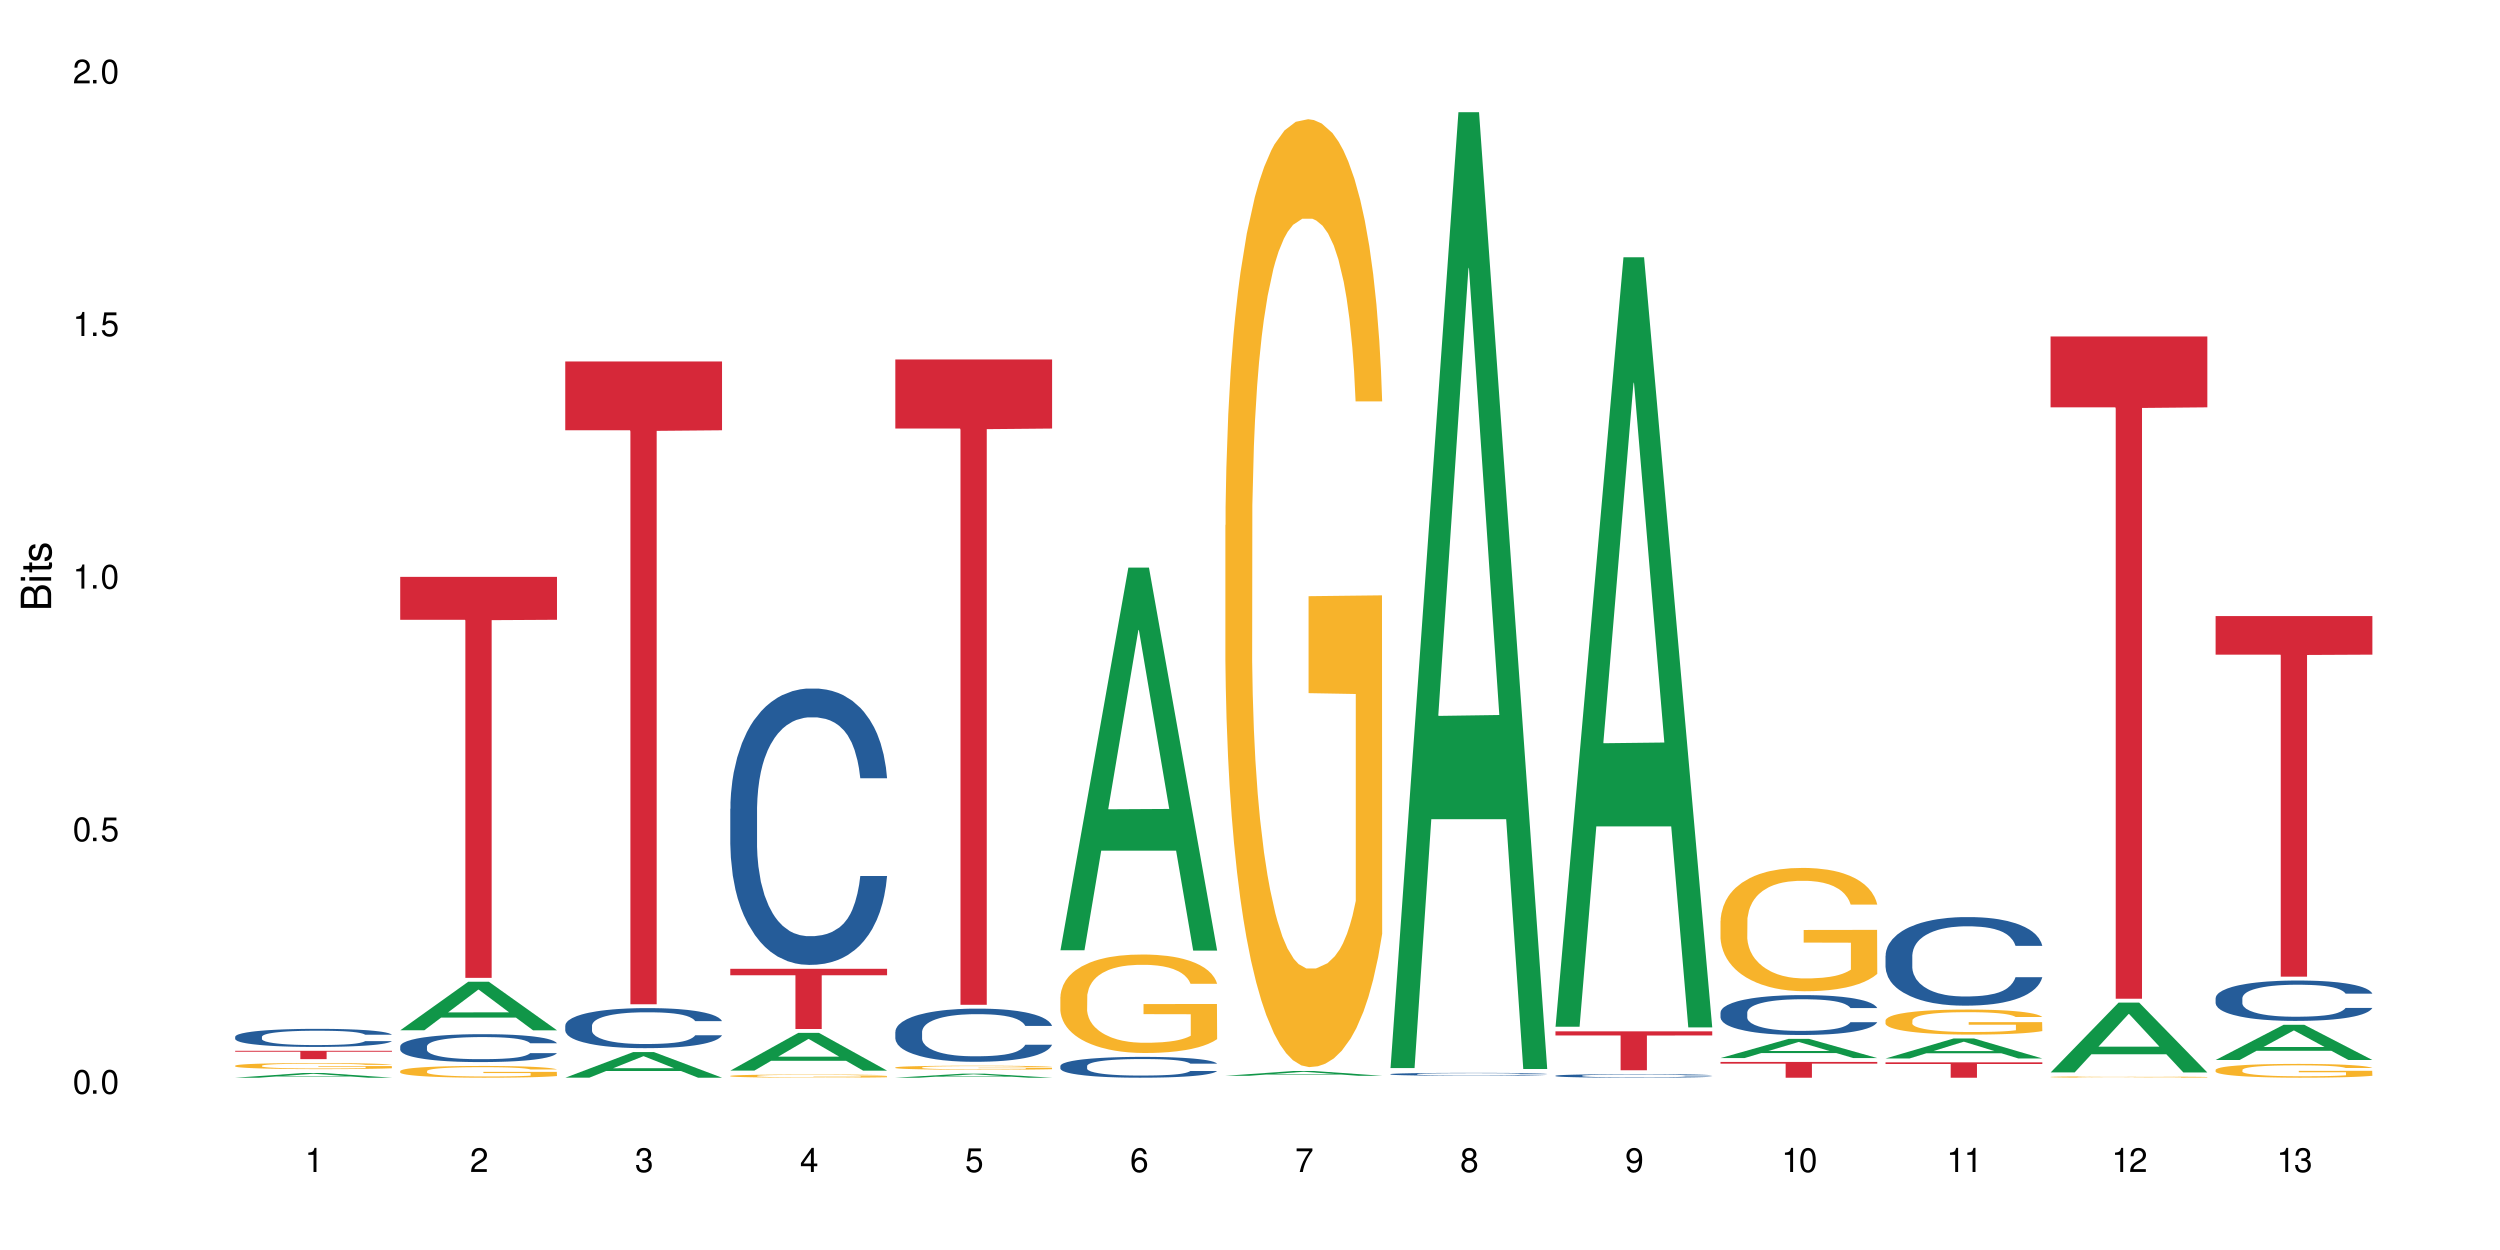 <?xml version="1.0" encoding="UTF-8"?>
<svg xmlns="http://www.w3.org/2000/svg" xmlns:xlink="http://www.w3.org/1999/xlink" width="720" height="360" viewBox="0 0 720 360">
<defs>
<g>
<g id="glyph-0-0">
</g>
<g id="glyph-0-1">
<path d="M 2.641 -6.938 C 2 -6.938 1.422 -6.656 1.078 -6.172 C 0.641 -5.562 0.406 -4.641 0.406 -3.359 C 0.406 -1.016 1.188 0.219 2.641 0.219 C 4.078 0.219 4.859 -1.016 4.859 -3.297 C 4.859 -4.641 4.656 -5.547 4.203 -6.172 C 3.844 -6.656 3.281 -6.938 2.641 -6.938 Z M 2.641 -6.188 C 3.547 -6.188 4 -5.25 4 -3.375 C 4 -1.406 3.562 -0.484 2.625 -0.484 C 1.734 -0.484 1.281 -1.438 1.281 -3.344 C 1.281 -5.25 1.734 -6.188 2.641 -6.188 Z M 2.641 -6.188 "/>
</g>
<g id="glyph-0-2">
<path d="M 1.828 -1 L 0.828 -1 L 0.828 0 L 1.828 0 Z M 1.828 -1 "/>
</g>
<g id="glyph-0-3">
<path d="M 4.562 -6.797 L 1.062 -6.797 L 0.547 -3.094 L 1.328 -3.094 C 1.719 -3.562 2.047 -3.734 2.578 -3.734 C 3.484 -3.734 4.062 -3.109 4.062 -2.094 C 4.062 -1.125 3.484 -0.531 2.578 -0.531 C 1.828 -0.531 1.375 -0.906 1.188 -1.672 L 0.328 -1.672 C 0.453 -1.109 0.547 -0.844 0.75 -0.594 C 1.125 -0.078 1.828 0.219 2.594 0.219 C 3.969 0.219 4.922 -0.781 4.922 -2.219 C 4.922 -3.562 4.031 -4.484 2.719 -4.484 C 2.25 -4.484 1.859 -4.359 1.469 -4.062 L 1.734 -5.969 L 4.562 -5.969 Z M 4.562 -6.797 "/>
</g>
<g id="glyph-0-4">
<path d="M 2.484 -4.938 L 2.484 0 L 3.328 0 L 3.328 -6.938 L 2.766 -6.938 C 2.469 -5.875 2.281 -5.734 0.984 -5.562 L 0.984 -4.938 Z M 2.484 -4.938 "/>
</g>
<g id="glyph-0-5">
<path d="M 4.859 -0.828 L 1.281 -0.828 C 1.359 -1.406 1.672 -1.781 2.5 -2.281 L 3.469 -2.828 C 4.406 -3.344 4.906 -4.062 4.906 -4.906 C 4.906 -5.484 4.672 -6.031 4.266 -6.406 C 3.859 -6.766 3.375 -6.938 2.719 -6.938 C 1.859 -6.938 1.219 -6.625 0.844 -6.031 C 0.609 -5.672 0.5 -5.234 0.484 -4.531 L 1.328 -4.531 C 1.359 -5.016 1.406 -5.281 1.531 -5.516 C 1.75 -5.938 2.188 -6.203 2.703 -6.203 C 3.469 -6.203 4.031 -5.641 4.031 -4.891 C 4.031 -4.344 3.719 -3.859 3.125 -3.516 L 2.234 -3 C 0.812 -2.172 0.406 -1.531 0.328 -0.016 L 4.859 -0.016 Z M 4.859 -0.828 "/>
</g>
<g id="glyph-0-6">
<path d="M 2.125 -3.188 L 2.578 -3.188 C 3.5 -3.188 3.984 -2.766 3.984 -1.922 C 3.984 -1.062 3.469 -0.531 2.594 -0.531 C 1.656 -0.531 1.203 -1 1.156 -2.016 L 0.312 -2.016 C 0.344 -1.453 0.438 -1.094 0.609 -0.781 C 0.953 -0.109 1.625 0.219 2.547 0.219 C 3.953 0.219 4.859 -0.625 4.859 -1.938 C 4.859 -2.828 4.516 -3.297 3.703 -3.594 C 4.344 -3.844 4.656 -4.328 4.656 -5.031 C 4.656 -6.219 3.875 -6.938 2.578 -6.938 C 1.203 -6.938 0.484 -6.172 0.453 -4.703 L 1.297 -4.703 C 1.312 -5.125 1.344 -5.359 1.453 -5.578 C 1.641 -5.969 2.062 -6.203 2.594 -6.203 C 3.344 -6.203 3.797 -5.75 3.797 -5 C 3.797 -4.516 3.609 -4.219 3.25 -4.047 C 3.016 -3.953 2.703 -3.922 2.125 -3.906 Z M 2.125 -3.188 "/>
</g>
<g id="glyph-0-7">
<path d="M 3.141 -1.672 L 3.141 0 L 3.984 0 L 3.984 -1.672 L 4.984 -1.672 L 4.984 -2.438 L 3.984 -2.438 L 3.984 -6.938 L 3.359 -6.938 L 0.266 -2.578 L 0.266 -1.672 Z M 3.141 -2.438 L 1 -2.438 L 3.141 -5.5 Z M 3.141 -2.438 "/>
</g>
<g id="glyph-0-8">
<path d="M 4.781 -5.125 C 4.609 -6.266 3.891 -6.938 2.844 -6.938 C 2.094 -6.938 1.422 -6.578 1.031 -5.953 C 0.594 -5.266 0.406 -4.422 0.406 -3.172 C 0.406 -2 0.578 -1.25 0.984 -0.641 C 1.359 -0.078 1.953 0.219 2.703 0.219 C 3.984 0.219 4.922 -0.75 4.922 -2.094 C 4.922 -3.375 4.062 -4.281 2.844 -4.281 C 2.172 -4.281 1.641 -4.031 1.281 -3.516 C 1.281 -5.234 1.828 -6.188 2.797 -6.188 C 3.391 -6.188 3.797 -5.797 3.938 -5.125 Z M 2.734 -3.531 C 3.547 -3.531 4.062 -2.953 4.062 -2.031 C 4.062 -1.156 3.484 -0.531 2.703 -0.531 C 1.922 -0.531 1.328 -1.188 1.328 -2.078 C 1.328 -2.938 1.906 -3.531 2.734 -3.531 Z M 2.734 -3.531 "/>
</g>
<g id="glyph-0-9">
<path d="M 4.984 -6.797 L 0.438 -6.797 L 0.438 -5.969 L 4.109 -5.969 C 2.5 -3.656 1.828 -2.234 1.328 0 L 2.219 0 C 2.594 -2.172 3.453 -4.047 4.984 -6.094 Z M 4.984 -6.797 "/>
</g>
<g id="glyph-0-10">
<path d="M 3.75 -3.656 C 4.469 -4.094 4.688 -4.438 4.688 -5.078 C 4.688 -6.172 3.844 -6.938 2.641 -6.938 C 1.438 -6.938 0.594 -6.172 0.594 -5.094 C 0.594 -4.438 0.812 -4.094 1.516 -3.656 C 0.734 -3.266 0.359 -2.703 0.359 -1.922 C 0.359 -0.656 1.281 0.219 2.641 0.219 C 3.984 0.219 4.922 -0.656 4.922 -1.922 C 4.922 -2.703 4.531 -3.266 3.75 -3.656 Z M 2.641 -6.188 C 3.359 -6.188 3.812 -5.75 3.812 -5.062 C 3.812 -4.406 3.344 -3.984 2.641 -3.984 C 1.922 -3.984 1.453 -4.406 1.453 -5.078 C 1.453 -5.75 1.922 -6.188 2.641 -6.188 Z M 2.641 -3.266 C 3.484 -3.266 4.062 -2.719 4.062 -1.906 C 4.062 -1.078 3.484 -0.531 2.625 -0.531 C 1.797 -0.531 1.219 -1.094 1.219 -1.906 C 1.219 -2.719 1.781 -3.266 2.641 -3.266 Z M 2.641 -3.266 "/>
</g>
<g id="glyph-0-11">
<path d="M 0.516 -1.578 C 0.672 -0.453 1.406 0.219 2.438 0.219 C 3.188 0.219 3.859 -0.141 4.266 -0.766 C 4.688 -1.453 4.891 -2.297 4.891 -3.547 C 4.891 -4.719 4.703 -5.453 4.312 -6.078 C 3.938 -6.641 3.344 -6.938 2.594 -6.938 C 1.297 -6.938 0.359 -5.969 0.359 -4.625 C 0.359 -3.344 1.234 -2.453 2.453 -2.453 C 3.094 -2.453 3.578 -2.672 4.016 -3.203 C 4 -1.484 3.469 -0.531 2.5 -0.531 C 1.906 -0.531 1.484 -0.906 1.359 -1.578 Z M 2.578 -6.203 C 3.375 -6.203 3.969 -5.531 3.969 -4.641 C 3.969 -3.797 3.391 -3.188 2.547 -3.188 C 1.734 -3.188 1.234 -3.766 1.234 -4.688 C 1.234 -5.562 1.797 -6.203 2.578 -6.203 Z M 2.578 -6.203 "/>
</g>
<g id="glyph-1-0">
</g>
<g id="glyph-1-1">
<path d="M 0 -0.953 L 0 -4.891 C 0 -5.719 -0.234 -6.344 -0.734 -6.797 C -1.188 -7.234 -1.812 -7.469 -2.5 -7.469 C -3.547 -7.469 -4.188 -7 -4.625 -5.875 C -4.984 -6.688 -5.625 -7.094 -6.531 -7.094 C -7.172 -7.094 -7.734 -6.859 -8.141 -6.391 C -8.562 -5.922 -8.75 -5.344 -8.75 -4.5 L -8.75 -0.953 Z M -4.984 -2.062 L -7.766 -2.062 L -7.766 -4.219 C -7.766 -4.844 -7.688 -5.203 -7.453 -5.5 C -7.219 -5.812 -6.859 -5.969 -6.375 -5.969 C -5.891 -5.969 -5.531 -5.812 -5.297 -5.5 C -5.062 -5.203 -4.984 -4.844 -4.984 -4.219 Z M -0.984 -2.062 L -4 -2.062 L -4 -4.781 C -4 -5.766 -3.438 -6.359 -2.484 -6.359 C -1.547 -6.359 -0.984 -5.766 -0.984 -4.781 Z M -0.984 -2.062 "/>
</g>
<g id="glyph-1-2">
<path d="M -6.281 -1.797 L -6.281 -0.797 L 0 -0.797 L 0 -1.797 Z M -8.75 -1.797 L -8.75 -0.797 L -7.484 -0.797 L -7.484 -1.797 Z M -8.75 -1.797 "/>
</g>
<g id="glyph-1-3">
<path d="M -6.281 -3.047 L -6.281 -2.016 L -8.016 -2.016 L -8.016 -1.016 L -6.281 -1.016 L -6.281 -0.172 L -5.469 -0.172 L -5.469 -1.016 L -0.719 -1.016 C -0.078 -1.016 0.281 -1.453 0.281 -2.234 C 0.281 -2.5 0.25 -2.719 0.188 -3.047 L -0.641 -3.047 C -0.609 -2.906 -0.594 -2.766 -0.594 -2.562 C -0.594 -2.141 -0.719 -2.016 -1.156 -2.016 L -5.469 -2.016 L -5.469 -3.047 Z M -6.281 -3.047 "/>
</g>
<g id="glyph-1-4">
<path d="M -4.531 -5.25 C -5.766 -5.25 -6.469 -4.422 -6.469 -2.969 C -6.469 -1.516 -5.719 -0.562 -4.547 -0.562 C -3.562 -0.562 -3.094 -1.062 -2.734 -2.562 L -2.516 -3.484 C -2.344 -4.188 -2.094 -4.469 -1.641 -4.469 C -1.047 -4.469 -0.641 -3.875 -0.641 -3 C -0.641 -2.453 -0.797 -2 -1.062 -1.75 C -1.25 -1.594 -1.422 -1.531 -1.875 -1.469 L -1.875 -0.406 C -0.422 -0.453 0.281 -1.266 0.281 -2.922 C 0.281 -4.5 -0.5 -5.516 -1.719 -5.516 C -2.656 -5.516 -3.172 -4.984 -3.469 -3.734 L -3.703 -2.766 C -3.891 -1.953 -4.156 -1.609 -4.594 -1.609 C -5.188 -1.609 -5.547 -2.125 -5.547 -2.938 C -5.547 -3.75 -5.203 -4.172 -4.531 -4.203 Z M -4.531 -5.25 "/>
</g>
</g>
</defs>
<rect x="-72" y="-36" width="864" height="432" fill="rgb(100%, 100%, 100%)" fill-opacity="1"/>
<path fill-rule="nonzero" fill="rgb(6.275%, 58.824%, 28.235%)" fill-opacity="1" d="M 67.73 310.379 L 67.777 310.379 L 87.316 309.023 L 93.25 309.023 L 112.883 310.379 L 105.984 310.379 L 101.066 310.027 L 79.5 310.027 L 74.676 310.379 L 67.73 310.379 L 81.574 309.879 L 99.086 309.879 L 90.355 309.246 L 90.258 309.242 L 90.164 309.246 L 81.527 309.879 L 81.574 309.879 Z M 67.73 310.379 "/>
<path fill-rule="nonzero" fill="rgb(14.51%, 36.078%, 60%)" fill-opacity="1" d="M 67.73 298.578 L 67.785 298.57 L 67.785 298.457 L 67.953 298.277 L 68.336 298.047 L 68.723 297.891 L 69.715 297.609 L 71.09 297.34 L 72.523 297.129 L 73.566 297.004 L 74.504 296.91 L 76.652 296.734 L 78.027 296.645 L 79.516 296.562 L 81.332 296.48 L 82.652 296.434 L 85.629 296.355 L 87.828 296.324 L 89.535 296.309 L 93.227 296.309 L 95.43 296.328 L 97.027 296.352 L 98.789 296.391 L 100.273 296.434 L 102.863 296.539 L 105.176 296.672 L 106.223 296.746 L 107.875 296.895 L 109.141 297.039 L 110.02 297.16 L 111.012 297.34 L 111.895 297.551 L 112.555 297.797 L 112.883 298 L 105.176 298 L 104.789 297.809 L 104.348 297.66 L 103.523 297.465 L 102.699 297.328 L 101.543 297.191 L 100.496 297.102 L 99.062 297.008 L 97.797 296.953 L 96.477 296.91 L 95.207 296.883 L 92.785 296.852 L 89.977 296.852 L 88.93 296.863 L 86.785 296.898 L 85.629 296.934 L 83.977 297 L 82.82 297.062 L 81.441 297.156 L 80.508 297.238 L 79.352 297.363 L 78.523 297.473 L 77.586 297.629 L 77.035 297.746 L 76.543 297.883 L 76.102 298.039 L 75.77 298.203 L 75.551 298.383 L 75.441 298.551 L 75.441 299.289 L 75.551 299.461 L 75.824 299.66 L 76.543 299.953 L 77.586 300.203 L 78.801 300.406 L 79.957 300.547 L 80.617 300.613 L 81.496 300.691 L 82.875 300.785 L 84.855 300.883 L 86.012 300.918 L 87.773 300.957 L 89.594 300.977 L 92.016 300.977 L 94.164 300.957 L 95.594 300.934 L 97.082 300.895 L 99.117 300.816 L 100.383 300.738 L 101.484 300.648 L 102.312 300.559 L 102.863 300.48 L 103.688 300.332 L 104.348 300.172 L 104.844 300.004 L 105.176 299.844 L 112.883 299.844 L 112.555 300.035 L 112.059 300.219 L 111.562 300.355 L 110.793 300.523 L 109.91 300.672 L 108.645 300.84 L 107.598 300.949 L 106.223 301.066 L 104.957 301.156 L 103.578 301.238 L 101.543 301.332 L 100.219 301.383 L 98.789 301.426 L 97.082 301.461 L 94.934 301.496 L 92.621 301.516 L 90.473 301.52 L 88.16 301.508 L 86.453 301.492 L 84.195 301.449 L 81.387 301.363 L 79.352 301.273 L 77.754 301.18 L 76.375 301.086 L 74.836 300.957 L 72.852 300.746 L 71.641 300.586 L 70.816 300.453 L 69.879 300.266 L 69.219 300.102 L 68.445 299.832 L 67.895 299.496 L 67.73 299.234 Z M 67.73 298.578 "/>
<path fill-rule="nonzero" fill="rgb(96.863%, 70.196%, 16.863%)" fill-opacity="1" d="M 67.73 306.906 L 67.785 306.902 L 67.785 306.871 L 68.008 306.801 L 68.559 306.699 L 69.273 306.621 L 70.043 306.555 L 70.539 306.523 L 71.367 306.473 L 72.082 306.438 L 73.898 306.367 L 76.211 306.301 L 77.477 306.27 L 78.91 306.242 L 80.945 306.215 L 81.883 306.203 L 84.746 306.176 L 87.996 306.16 L 91.574 306.156 L 93.227 306.156 L 95.484 306.164 L 98.566 306.18 L 100.328 306.199 L 101.707 306.215 L 103.137 306.234 L 104.898 306.266 L 106.551 306.305 L 107.875 306.344 L 109.195 306.391 L 110.297 306.441 L 111.234 306.496 L 112.059 306.566 L 112.555 306.621 L 112.883 306.676 L 105.23 306.676 L 104.789 306.621 L 104.293 306.578 L 103.469 306.523 L 102.641 306.488 L 101.816 306.457 L 100.273 306.414 L 98.953 306.391 L 97.301 306.367 L 95.703 306.352 L 93.887 306.344 L 92.785 306.34 L 89.867 306.34 L 87.223 306.352 L 85.684 306.363 L 84.582 306.375 L 83.039 306.402 L 82.102 306.418 L 81.551 306.434 L 79.902 306.48 L 78.801 306.527 L 78.195 306.559 L 77.422 306.605 L 76.871 306.648 L 76.266 306.711 L 75.938 306.762 L 75.496 306.867 L 75.441 307.156 L 75.605 307.219 L 75.938 307.281 L 76.375 307.34 L 77.035 307.402 L 77.699 307.449 L 78.855 307.512 L 79.844 307.551 L 80.617 307.578 L 82.102 307.621 L 82.707 307.637 L 84.141 307.664 L 85.629 307.688 L 87.445 307.707 L 88.82 307.715 L 91.023 307.723 L 93.832 307.723 L 97.137 307.715 L 99.227 307.703 L 100.66 307.688 L 101.598 307.68 L 102.754 307.66 L 103.578 307.645 L 104.348 307.625 L 105.285 307.598 L 105.285 307.219 L 91.684 307.215 L 91.684 307.035 L 112.828 307.035 L 112.883 307.66 L 111.727 307.703 L 110.297 307.746 L 108.918 307.777 L 107.488 307.805 L 105.449 307.836 L 103.797 307.855 L 101.266 307.875 L 98.953 307.891 L 96.531 307.898 L 94.383 307.906 L 91.852 307.906 L 89.594 307.902 L 87.168 307.895 L 85.242 307.883 L 81.719 307.844 L 79.516 307.812 L 78.082 307.785 L 76.598 307.75 L 75.109 307.711 L 73.789 307.668 L 72.906 307.633 L 72.027 307.594 L 71.09 307.547 L 70.207 307.492 L 69.547 307.441 L 68.941 307.387 L 68.5 307.336 L 68.062 307.262 L 67.84 307.203 L 67.73 307.156 Z M 67.73 306.906 "/>
<path fill-rule="nonzero" fill="rgb(83.922%, 15.686%, 22.353%)" fill-opacity="1" d="M 67.73 302.637 L 112.883 302.637 L 112.883 302.895 L 94.066 302.895 L 94.066 305.039 L 86.496 305.039 L 86.496 302.898 L 86.387 302.895 L 67.73 302.895 Z M 67.73 302.637 "/>
<path fill-rule="nonzero" fill="rgb(6.275%, 58.824%, 28.235%)" fill-opacity="1" d="M 115.262 296.715 L 115.309 296.703 L 134.848 282.742 L 140.781 282.742 L 160.414 296.73 L 153.516 296.73 L 148.598 293.078 L 127.031 293.078 L 122.207 296.715 L 115.262 296.715 L 129.105 291.566 L 146.617 291.555 L 137.887 285.027 L 137.789 285.016 L 137.691 285.055 L 129.059 291.555 L 129.105 291.566 Z M 115.262 296.715 "/>
<path fill-rule="nonzero" fill="rgb(14.51%, 36.078%, 60%)" fill-opacity="1" d="M 115.262 301.34 L 115.316 301.332 L 115.316 301.156 L 115.48 300.879 L 115.867 300.527 L 116.254 300.285 L 117.242 299.852 L 118.621 299.434 L 120.051 299.109 L 121.098 298.918 L 122.035 298.77 L 124.184 298.5 L 125.559 298.359 L 127.047 298.234 L 128.863 298.109 L 130.184 298.035 L 133.156 297.918 L 135.359 297.867 L 137.066 297.848 L 140.758 297.848 L 142.961 297.875 L 144.555 297.91 L 146.316 297.973 L 147.805 298.035 L 150.395 298.199 L 152.707 298.402 L 153.75 298.52 L 155.402 298.75 L 156.672 298.969 L 157.551 299.16 L 158.543 299.434 L 159.422 299.762 L 160.086 300.137 L 160.414 300.453 L 152.707 300.453 L 152.32 300.16 L 151.879 299.93 L 151.055 299.629 L 150.227 299.418 L 149.07 299.203 L 148.023 299.066 L 146.594 298.926 L 145.328 298.836 L 144.004 298.77 L 142.738 298.727 L 140.316 298.684 L 137.508 298.684 L 136.461 298.699 L 134.312 298.758 L 133.156 298.809 L 131.504 298.91 L 130.348 299.008 L 128.973 299.152 L 128.035 299.277 L 126.879 299.469 L 126.055 299.637 L 125.117 299.879 L 124.566 300.062 L 124.07 300.27 L 123.633 300.512 L 123.301 300.77 L 123.082 301.039 L 122.969 301.305 L 122.969 302.441 L 123.082 302.707 L 123.355 303.016 L 124.07 303.461 L 125.117 303.852 L 126.328 304.16 L 127.484 304.379 L 128.145 304.484 L 129.027 304.602 L 130.402 304.746 L 132.387 304.895 L 133.543 304.953 L 135.305 305.012 L 137.121 305.039 L 139.547 305.039 L 141.691 305.012 L 143.125 304.977 L 144.609 304.918 L 146.648 304.793 L 147.914 304.672 L 149.016 304.535 L 149.844 304.395 L 150.395 304.277 L 151.219 304.051 L 151.879 303.801 L 152.375 303.543 L 152.707 303.293 L 160.414 303.293 L 160.086 303.586 L 159.59 303.875 L 159.094 304.086 L 158.324 304.344 L 157.441 304.57 L 156.176 304.828 L 155.129 304.996 L 153.75 305.18 L 152.484 305.32 L 151.109 305.445 L 149.07 305.59 L 147.75 305.664 L 146.316 305.73 L 144.609 305.789 L 142.465 305.84 L 140.152 305.871 L 138.004 305.879 L 135.691 305.863 L 133.984 305.832 L 131.727 305.77 L 128.918 305.637 L 126.879 305.496 L 125.281 305.355 L 123.906 305.211 L 122.363 305.012 L 120.383 304.688 L 119.172 304.438 L 118.344 304.234 L 117.41 303.945 L 116.746 303.691 L 115.977 303.277 L 115.426 302.758 L 115.262 302.355 Z M 115.262 301.34 "/>
<path fill-rule="nonzero" fill="rgb(96.863%, 70.196%, 16.863%)" fill-opacity="1" d="M 115.262 308.445 L 115.316 308.441 L 115.316 308.379 L 115.535 308.242 L 116.086 308.047 L 116.805 307.891 L 117.574 307.766 L 118.07 307.703 L 118.895 307.609 L 119.609 307.543 L 121.43 307.402 L 123.742 307.273 L 125.008 307.219 L 126.438 307.164 L 128.477 307.105 L 129.414 307.086 L 132.277 307.035 L 135.523 307.004 L 139.105 306.996 L 140.758 306.996 L 143.016 307.012 L 146.098 307.043 L 147.859 307.074 L 149.238 307.105 L 150.668 307.145 L 152.43 307.207 L 154.082 307.281 L 155.402 307.355 L 156.727 307.449 L 157.828 307.547 L 158.762 307.656 L 159.59 307.785 L 160.086 307.895 L 160.414 308.004 L 152.762 308.004 L 152.32 307.895 L 151.824 307.812 L 151 307.707 L 150.172 307.633 L 149.348 307.574 L 147.805 307.496 L 146.484 307.445 L 144.832 307.402 L 143.234 307.375 L 141.418 307.355 L 140.316 307.352 L 137.398 307.352 L 134.754 307.371 L 133.211 307.395 L 132.109 307.422 L 130.57 307.469 L 129.633 307.504 L 129.082 307.531 L 127.43 307.625 L 126.328 307.711 L 125.723 307.77 L 124.953 307.863 L 124.402 307.945 L 123.797 308.07 L 123.465 308.164 L 123.023 308.375 L 122.969 308.93 L 123.137 309.047 L 123.465 309.176 L 123.906 309.285 L 124.566 309.402 L 125.227 309.492 L 126.383 309.613 L 127.375 309.691 L 128.145 309.746 L 129.633 309.828 L 130.238 309.855 L 131.672 309.914 L 133.156 309.957 L 134.973 309.992 L 136.352 310.012 L 138.555 310.027 L 141.363 310.027 L 144.668 310.008 L 146.758 309.984 L 148.191 309.961 L 149.125 309.938 L 150.281 309.902 L 151.109 309.871 L 151.879 309.84 L 152.816 309.785 L 152.816 309.047 L 139.215 309.043 L 139.215 308.699 L 160.359 308.695 L 160.414 309.902 L 159.258 309.988 L 157.828 310.066 L 156.449 310.129 L 155.02 310.184 L 152.98 310.242 L 151.328 310.277 L 148.797 310.32 L 146.484 310.348 L 144.059 310.367 L 141.914 310.375 L 139.379 310.379 L 137.121 310.375 L 134.699 310.355 L 132.773 310.332 L 131.012 310.301 L 129.246 310.258 L 127.047 310.195 L 125.613 310.141 L 124.125 310.078 L 122.641 310 L 121.316 309.914 L 120.438 309.852 L 119.555 309.777 L 118.621 309.684 L 117.738 309.578 L 117.078 309.484 L 116.473 309.375 L 116.031 309.273 L 115.59 309.133 L 115.371 309.023 L 115.262 308.926 Z M 115.262 308.445 "/>
<path fill-rule="nonzero" fill="rgb(83.922%, 15.686%, 22.353%)" fill-opacity="1" d="M 115.262 166.133 L 160.414 166.133 L 160.414 178.496 L 141.598 178.605 L 141.598 281.625 L 134.023 281.625 L 134.023 178.715 L 133.914 178.496 L 115.262 178.496 Z M 115.262 166.133 "/>
<path fill-rule="nonzero" fill="rgb(6.275%, 58.824%, 28.235%)" fill-opacity="1" d="M 162.793 310.371 L 162.84 310.367 L 182.379 302.992 L 188.312 302.992 L 207.945 310.379 L 201.047 310.379 L 196.125 308.453 L 174.562 308.453 L 169.738 310.371 L 162.793 310.371 L 176.637 307.652 L 194.148 307.648 L 185.418 304.199 L 185.32 304.191 L 185.223 304.215 L 176.59 307.648 L 176.637 307.652 Z M 162.793 310.371 "/>
<path fill-rule="nonzero" fill="rgb(14.51%, 36.078%, 60%)" fill-opacity="1" d="M 162.793 295.359 L 162.848 295.352 L 162.848 295.098 L 163.012 294.695 L 163.398 294.191 L 163.781 293.844 L 164.773 293.219 L 166.148 292.621 L 167.582 292.156 L 168.629 291.883 L 169.562 291.672 L 171.711 291.281 L 173.09 291.078 L 174.574 290.902 L 176.391 290.723 L 177.715 290.617 L 180.688 290.449 L 182.891 290.375 L 184.598 290.344 L 188.285 290.344 L 190.488 290.383 L 192.086 290.438 L 193.848 290.52 L 195.336 290.617 L 197.922 290.848 L 200.234 291.145 L 201.281 291.312 L 202.934 291.641 L 204.199 291.957 L 205.082 292.23 L 206.074 292.621 L 206.953 293.094 L 207.613 293.633 L 207.945 294.086 L 200.234 294.086 L 199.852 293.664 L 199.41 293.336 L 198.582 292.902 L 197.758 292.598 L 196.602 292.293 L 195.555 292.094 L 194.125 291.891 L 192.855 291.766 L 191.535 291.672 L 190.27 291.605 L 187.848 291.543 L 185.039 291.543 L 183.992 291.566 L 181.844 291.648 L 180.688 291.723 L 179.035 291.871 L 177.879 292.008 L 176.504 292.219 L 175.566 292.398 L 174.41 292.672 L 173.586 292.914 L 172.648 293.262 L 172.098 293.527 L 171.602 293.82 L 171.16 294.168 L 170.832 294.539 L 170.609 294.93 L 170.5 295.309 L 170.5 296.941 L 170.609 297.32 L 170.887 297.766 L 171.602 298.406 L 172.648 298.965 L 173.859 299.41 L 175.016 299.727 L 175.676 299.875 L 176.559 300.043 L 177.934 300.254 L 179.918 300.465 L 181.074 300.547 L 182.836 300.633 L 184.652 300.676 L 187.074 300.676 L 189.223 300.633 L 190.656 300.578 L 192.141 300.496 L 194.18 300.316 L 195.445 300.148 L 196.547 299.945 L 197.371 299.746 L 197.922 299.578 L 198.75 299.25 L 199.41 298.895 L 199.906 298.523 L 200.234 298.164 L 207.945 298.164 L 207.613 298.586 L 207.117 298.996 L 206.625 299.305 L 205.852 299.672 L 204.973 300 L 203.703 300.367 L 202.66 300.609 L 201.281 300.875 L 200.016 301.074 L 198.641 301.254 L 196.602 301.465 L 195.281 301.57 L 193.848 301.664 L 192.141 301.75 L 189.992 301.824 L 187.68 301.867 L 185.535 301.875 L 183.219 301.855 L 181.512 301.812 L 179.254 301.719 L 176.449 301.527 L 174.41 301.328 L 172.812 301.129 L 171.438 300.918 L 169.895 300.633 L 167.914 300.168 L 166.699 299.809 L 165.875 299.516 L 164.938 299.102 L 164.277 298.734 L 163.508 298.145 L 162.957 297.395 L 162.793 296.816 Z M 162.793 295.359 "/>
<path fill-rule="nonzero" fill="rgb(83.922%, 15.686%, 22.353%)" fill-opacity="1" d="M 162.793 104.102 L 207.945 104.102 L 207.945 123.918 L 189.125 124.09 L 189.125 289.227 L 181.555 289.227 L 181.555 124.266 L 181.445 123.918 L 162.793 123.918 Z M 162.793 104.102 "/>
<path fill-rule="nonzero" fill="rgb(6.275%, 58.824%, 28.235%)" fill-opacity="1" d="M 210.32 308.332 L 210.371 308.32 L 229.906 297.461 L 235.84 297.461 L 255.477 308.344 L 248.578 308.344 L 243.656 305.504 L 222.094 305.504 L 217.27 308.332 L 210.32 308.332 L 224.168 304.328 L 241.68 304.316 L 232.945 299.238 L 232.852 299.23 L 232.754 299.262 L 224.117 304.316 L 224.168 304.328 Z M 210.32 308.332 "/>
<path fill-rule="nonzero" fill="rgb(14.51%, 36.078%, 60%)" fill-opacity="1" d="M 210.32 232.945 L 210.375 232.871 L 210.375 231.125 L 210.543 228.363 L 210.926 224.871 L 211.312 222.469 L 212.305 218.18 L 213.68 214.031 L 215.113 210.832 L 216.16 208.941 L 217.094 207.484 L 219.242 204.793 L 220.617 203.414 L 222.105 202.176 L 223.922 200.938 L 225.246 200.211 L 228.219 199.047 L 230.422 198.539 L 232.129 198.32 L 235.816 198.32 L 238.02 198.613 L 239.617 198.977 L 241.379 199.559 L 242.863 200.211 L 245.453 201.812 L 247.766 203.848 L 248.812 205.012 L 250.465 207.27 L 251.73 209.449 L 252.613 211.34 L 253.602 214.031 L 254.484 217.305 L 255.145 221.016 L 255.477 224.145 L 247.766 224.145 L 247.379 221.234 L 246.941 218.98 L 246.113 215.996 L 245.289 213.887 L 244.133 211.777 L 243.086 210.395 L 241.652 209.012 L 240.387 208.141 L 239.066 207.484 L 237.801 207.051 L 235.375 206.613 L 232.566 206.613 L 231.523 206.758 L 229.375 207.34 L 228.219 207.852 L 226.566 208.867 L 225.41 209.812 L 224.031 211.27 L 223.098 212.504 L 221.941 214.395 L 221.113 216.07 L 220.18 218.469 L 219.629 220.289 L 219.133 222.324 L 218.691 224.727 L 218.359 227.27 L 218.141 229.961 L 218.031 232.582 L 218.031 243.855 L 218.141 246.473 L 218.418 249.531 L 219.133 253.965 L 220.18 257.82 L 221.391 260.879 L 222.547 263.059 L 223.207 264.078 L 224.086 265.242 L 225.465 266.695 L 227.445 268.152 L 228.602 268.734 L 230.367 269.316 L 232.184 269.605 L 234.605 269.605 L 236.754 269.316 L 238.184 268.953 L 239.672 268.371 L 241.707 267.133 L 242.977 265.969 L 244.078 264.586 L 244.902 263.203 L 245.453 262.039 L 246.277 259.785 L 246.941 257.312 L 247.438 254.766 L 247.766 252.293 L 255.477 252.293 L 255.145 255.203 L 254.648 258.039 L 254.152 260.148 L 253.383 262.695 L 252.5 264.949 L 251.234 267.496 L 250.188 269.168 L 248.812 270.988 L 247.547 272.371 L 246.168 273.605 L 244.133 275.062 L 242.809 275.789 L 241.379 276.445 L 239.672 277.023 L 237.523 277.535 L 235.211 277.824 L 233.062 277.898 L 230.75 277.754 L 229.043 277.461 L 226.785 276.809 L 223.977 275.496 L 221.941 274.117 L 220.344 272.734 L 218.965 271.277 L 217.426 269.316 L 215.441 266.113 L 214.23 263.641 L 213.406 261.605 L 212.469 258.77 L 211.809 256.223 L 211.039 252.148 L 210.488 246.984 L 210.32 242.984 Z M 210.32 232.945 "/>
<path fill-rule="nonzero" fill="rgb(96.863%, 70.196%, 16.863%)" fill-opacity="1" d="M 210.32 309.852 L 210.375 309.852 L 210.375 309.836 L 210.598 309.797 L 211.148 309.746 L 211.863 309.703 L 212.633 309.668 L 213.129 309.652 L 213.957 309.625 L 214.672 309.609 L 216.488 309.57 L 218.801 309.535 L 220.066 309.52 L 221.5 309.504 L 223.539 309.488 L 224.473 309.484 L 227.336 309.469 L 230.586 309.461 L 235.816 309.461 L 238.074 309.465 L 241.156 309.473 L 242.922 309.48 L 244.297 309.488 L 245.73 309.5 L 247.492 309.516 L 249.145 309.539 L 250.465 309.559 L 251.785 309.582 L 252.887 309.609 L 253.824 309.641 L 254.648 309.676 L 255.145 309.703 L 255.477 309.734 L 247.82 309.734 L 247.379 309.703 L 246.887 309.68 L 246.059 309.652 L 245.234 309.633 L 244.406 309.617 L 242.863 309.594 L 241.543 309.582 L 239.891 309.57 L 238.293 309.562 L 236.477 309.559 L 235.375 309.555 L 232.457 309.555 L 229.816 309.562 L 228.273 309.57 L 227.172 309.574 L 225.629 309.586 L 224.695 309.598 L 222.492 309.629 L 221.391 309.652 L 220.785 309.672 L 220.012 309.695 L 219.461 309.719 L 218.855 309.75 L 218.527 309.777 L 218.086 309.836 L 218.031 309.984 L 218.195 310.016 L 218.527 310.051 L 218.965 310.082 L 219.629 310.113 L 220.289 310.137 L 221.445 310.172 L 222.438 310.191 L 223.207 310.207 L 224.695 310.23 L 225.301 310.238 L 226.73 310.254 L 228.219 310.266 L 230.035 310.273 L 231.41 310.281 L 233.613 310.285 L 236.422 310.285 L 239.727 310.277 L 241.82 310.273 L 243.25 310.266 L 244.188 310.258 L 245.344 310.25 L 246.168 310.242 L 246.941 310.234 L 247.875 310.219 L 247.875 310.016 L 234.273 310.016 L 234.273 309.922 L 255.422 309.922 L 255.477 310.25 L 254.32 310.273 L 252.887 310.293 L 251.512 310.312 L 250.078 310.324 L 248.043 310.34 L 246.391 310.352 L 243.855 310.363 L 241.543 310.371 L 239.121 310.375 L 236.973 310.379 L 232.184 310.379 L 229.758 310.371 L 227.832 310.367 L 226.07 310.359 L 224.309 310.348 L 222.105 310.328 L 220.672 310.316 L 219.188 310.297 L 217.699 310.277 L 216.379 310.254 L 215.496 310.234 L 214.617 310.215 L 213.68 310.191 L 212.801 310.16 L 212.137 310.137 L 211.531 310.105 L 211.094 310.078 L 210.652 310.039 L 210.43 310.012 L 210.32 309.984 Z M 210.32 309.852 "/>
<path fill-rule="nonzero" fill="rgb(83.922%, 15.686%, 22.353%)" fill-opacity="1" d="M 210.32 279.016 L 255.477 279.016 L 255.477 280.871 L 236.656 280.887 L 236.656 296.348 L 229.086 296.348 L 229.086 280.902 L 228.977 280.871 L 210.32 280.871 Z M 210.32 279.016 "/>
<path fill-rule="nonzero" fill="rgb(6.275%, 58.824%, 28.235%)" fill-opacity="1" d="M 257.852 310.379 L 257.898 310.379 L 277.438 309.207 L 283.371 309.207 L 303.004 310.379 L 296.105 310.379 L 291.188 310.074 L 269.621 310.074 L 264.797 310.379 L 257.852 310.379 L 271.695 309.949 L 289.207 309.945 L 280.477 309.398 L 280.379 309.398 L 280.285 309.402 L 271.648 309.945 L 271.695 309.949 Z M 257.852 310.379 "/>
<path fill-rule="nonzero" fill="rgb(14.51%, 36.078%, 60%)" fill-opacity="1" d="M 257.852 297.152 L 257.906 297.141 L 257.906 296.805 L 258.07 296.273 L 258.457 295.602 L 258.844 295.137 L 259.832 294.312 L 261.211 293.516 L 262.641 292.898 L 263.688 292.535 L 264.625 292.254 L 266.773 291.738 L 268.148 291.473 L 269.637 291.234 L 271.453 290.996 L 272.773 290.855 L 275.746 290.633 L 277.949 290.535 L 279.656 290.492 L 283.348 290.492 L 285.551 290.547 L 287.145 290.617 L 288.91 290.73 L 290.395 290.855 L 292.984 291.164 L 295.297 291.555 L 296.344 291.781 L 297.996 292.215 L 299.262 292.633 L 300.141 292.996 L 301.133 293.516 L 302.016 294.145 L 302.676 294.859 L 303.004 295.461 L 295.297 295.461 L 294.91 294.902 L 294.469 294.469 L 293.645 293.895 L 292.816 293.488 L 291.66 293.082 L 290.617 292.816 L 289.184 292.551 L 287.918 292.383 L 286.598 292.254 L 285.328 292.172 L 282.906 292.086 L 280.098 292.086 L 279.051 292.117 L 276.902 292.227 L 275.746 292.324 L 274.098 292.52 L 272.941 292.703 L 271.562 292.984 L 270.625 293.223 L 269.469 293.586 L 268.645 293.906 L 267.707 294.367 L 267.156 294.719 L 266.66 295.109 L 266.223 295.574 L 265.891 296.062 L 265.672 296.582 L 265.562 297.086 L 265.562 299.254 L 265.672 299.758 L 265.945 300.344 L 266.66 301.199 L 267.707 301.941 L 268.918 302.527 L 270.074 302.949 L 270.738 303.145 L 271.617 303.367 L 272.996 303.648 L 274.977 303.93 L 276.133 304.039 L 277.895 304.152 L 279.711 304.207 L 282.137 304.207 L 284.281 304.152 L 285.715 304.082 L 287.203 303.969 L 289.238 303.734 L 290.504 303.508 L 291.605 303.242 L 292.434 302.977 L 292.984 302.754 L 293.809 302.32 L 294.469 301.844 L 294.965 301.352 L 295.297 300.879 L 303.004 300.879 L 302.676 301.438 L 302.18 301.984 L 301.684 302.391 L 300.914 302.879 L 300.031 303.312 L 298.766 303.805 L 297.719 304.125 L 296.344 304.473 L 295.074 304.742 L 293.699 304.977 L 291.66 305.258 L 290.34 305.398 L 288.91 305.523 L 287.203 305.637 L 285.055 305.734 L 282.742 305.789 L 280.594 305.805 L 278.281 305.777 L 276.574 305.719 L 274.316 305.594 L 271.508 305.344 L 269.469 305.078 L 267.875 304.809 L 266.496 304.531 L 264.953 304.152 L 262.973 303.535 L 261.762 303.062 L 260.934 302.668 L 260 302.125 L 259.34 301.633 L 258.566 300.848 L 258.016 299.855 L 257.852 299.086 Z M 257.852 297.152 "/>
<path fill-rule="nonzero" fill="rgb(96.863%, 70.196%, 16.863%)" fill-opacity="1" d="M 257.852 307.422 L 257.906 307.422 L 257.906 307.398 L 258.125 307.352 L 258.676 307.285 L 259.395 307.23 L 260.164 307.188 L 260.66 307.164 L 261.484 307.133 L 262.203 307.109 L 264.02 307.062 L 266.332 307.016 L 267.598 306.996 L 269.031 306.98 L 271.066 306.961 L 272.004 306.953 L 274.867 306.934 L 278.117 306.926 L 281.695 306.922 L 283.348 306.922 L 285.605 306.926 L 288.688 306.938 L 290.449 306.949 L 291.828 306.961 L 293.258 306.973 L 295.02 306.996 L 296.672 307.02 L 297.996 307.047 L 299.316 307.078 L 300.418 307.113 L 301.352 307.148 L 302.18 307.195 L 302.676 307.23 L 303.004 307.27 L 295.352 307.27 L 294.91 307.23 L 294.414 307.203 L 293.59 307.168 L 292.762 307.141 L 291.938 307.121 L 290.395 307.094 L 289.074 307.078 L 287.422 307.062 L 285.824 307.051 L 284.008 307.047 L 282.906 307.043 L 279.988 307.043 L 277.344 307.051 L 275.805 307.059 L 274.703 307.07 L 273.16 307.086 L 272.223 307.098 L 271.672 307.105 L 270.02 307.141 L 268.918 307.168 L 268.312 307.188 L 267.543 307.223 L 266.992 307.25 L 266.387 307.293 L 266.055 307.324 L 265.617 307.398 L 265.562 307.59 L 265.727 307.633 L 266.055 307.676 L 266.496 307.715 L 267.156 307.754 L 267.82 307.785 L 268.977 307.828 L 269.965 307.855 L 270.738 307.871 L 272.223 307.902 L 272.828 307.91 L 274.262 307.93 L 275.746 307.945 L 277.566 307.957 L 278.941 307.965 L 281.145 307.969 L 283.953 307.969 L 287.258 307.965 L 289.348 307.953 L 290.781 307.945 L 291.719 307.938 L 292.875 307.926 L 293.699 307.918 L 294.469 307.906 L 295.406 307.887 L 295.406 307.633 L 281.805 307.629 L 281.805 307.512 L 302.949 307.508 L 303.004 307.926 L 301.848 307.957 L 300.418 307.984 L 299.039 308.004 L 297.609 308.023 L 295.57 308.043 L 293.918 308.055 L 291.387 308.07 L 289.074 308.082 L 286.652 308.086 L 284.504 308.09 L 281.969 308.094 L 279.711 308.09 L 277.289 308.082 L 275.363 308.074 L 271.84 308.051 L 269.637 308.027 L 268.203 308.008 L 266.719 307.988 L 265.23 307.961 L 263.91 307.93 L 263.027 307.91 L 262.148 307.883 L 261.211 307.852 L 260.328 307.816 L 259.668 307.781 L 259.062 307.746 L 258.621 307.711 L 258.184 307.66 L 257.961 307.621 L 257.852 307.59 Z M 257.852 307.422 "/>
<path fill-rule="nonzero" fill="rgb(83.922%, 15.686%, 22.353%)" fill-opacity="1" d="M 257.852 103.531 L 303.004 103.531 L 303.004 123.422 L 284.188 123.598 L 284.188 289.375 L 276.617 289.375 L 276.617 123.773 L 276.504 123.422 L 257.852 123.422 Z M 257.852 103.531 "/>
<path fill-rule="nonzero" fill="rgb(6.275%, 58.824%, 28.235%)" fill-opacity="1" d="M 305.383 273.676 L 305.43 273.574 L 324.969 163.473 L 330.902 163.473 L 350.535 273.781 L 343.637 273.781 L 338.715 244.988 L 317.152 244.988 L 312.328 273.676 L 305.383 273.676 L 319.227 233.074 L 336.738 232.973 L 328.008 181.492 L 327.91 181.391 L 327.812 181.699 L 319.18 232.973 L 319.227 233.074 Z M 305.383 273.676 "/>
<path fill-rule="nonzero" fill="rgb(14.51%, 36.078%, 60%)" fill-opacity="1" d="M 305.383 306.992 L 305.438 306.988 L 305.438 306.855 L 305.602 306.648 L 305.988 306.383 L 306.371 306.203 L 307.363 305.879 L 308.742 305.566 L 310.172 305.328 L 311.219 305.184 L 312.156 305.074 L 314.301 304.871 L 315.68 304.77 L 317.164 304.676 L 318.984 304.582 L 320.305 304.527 L 323.277 304.438 L 325.48 304.402 L 327.188 304.383 L 330.879 304.383 L 333.078 304.406 L 334.676 304.434 L 336.438 304.477 L 337.926 304.527 L 340.512 304.648 L 342.828 304.801 L 343.871 304.887 L 345.523 305.059 L 346.789 305.223 L 347.672 305.363 L 348.664 305.566 L 349.543 305.812 L 350.203 306.094 L 350.535 306.328 L 342.828 306.328 L 342.441 306.109 L 342 305.941 L 341.176 305.715 L 340.348 305.559 L 339.191 305.398 L 338.145 305.293 L 336.715 305.191 L 335.449 305.125 L 334.125 305.074 L 332.859 305.043 L 330.438 305.008 L 327.629 305.008 L 326.582 305.02 L 324.434 305.062 L 323.277 305.102 L 321.625 305.18 L 320.469 305.25 L 319.094 305.359 L 318.156 305.453 L 317 305.594 L 316.176 305.723 L 315.238 305.902 L 314.688 306.039 L 314.191 306.191 L 313.75 306.375 L 313.422 306.566 L 313.199 306.77 L 313.09 306.965 L 313.09 307.816 L 313.199 308.012 L 313.477 308.242 L 314.191 308.578 L 315.238 308.867 L 316.449 309.098 L 317.605 309.262 L 318.266 309.34 L 319.148 309.426 L 320.523 309.535 L 322.508 309.645 L 323.664 309.688 L 325.426 309.734 L 327.242 309.754 L 329.664 309.754 L 331.812 309.734 L 333.246 309.707 L 334.73 309.66 L 336.77 309.57 L 338.035 309.48 L 339.137 309.375 L 339.961 309.273 L 340.512 309.184 L 341.34 309.016 L 342 308.828 L 342.496 308.637 L 342.828 308.449 L 350.535 308.449 L 350.203 308.668 L 349.711 308.883 L 349.215 309.043 L 348.441 309.234 L 347.562 309.402 L 346.297 309.598 L 345.25 309.723 L 343.871 309.859 L 342.605 309.965 L 341.23 310.055 L 339.191 310.164 L 337.871 310.219 L 336.438 310.27 L 334.73 310.312 L 332.586 310.352 L 330.27 310.375 L 328.125 310.379 L 325.812 310.367 L 324.105 310.348 L 321.848 310.297 L 319.039 310.199 L 317 310.094 L 315.402 309.992 L 314.027 309.879 L 312.484 309.734 L 310.504 309.492 L 309.293 309.305 L 308.465 309.152 L 307.531 308.938 L 306.867 308.746 L 306.098 308.441 L 305.547 308.051 L 305.383 307.75 Z M 305.383 306.992 "/>
<path fill-rule="nonzero" fill="rgb(96.863%, 70.196%, 16.863%)" fill-opacity="1" d="M 305.383 287.047 L 305.438 287.023 L 305.438 286.504 L 305.656 285.34 L 306.207 283.73 L 306.922 282.41 L 307.695 281.375 L 308.191 280.832 L 309.016 280.055 L 309.73 279.484 L 311.551 278.316 L 313.863 277.23 L 315.129 276.762 L 316.559 276.324 L 318.598 275.832 L 319.535 275.648 L 322.398 275.234 L 325.645 274.977 L 329.227 274.898 L 330.879 274.922 L 333.137 275.027 L 336.219 275.312 L 337.98 275.57 L 339.355 275.832 L 340.789 276.168 L 342.551 276.684 L 344.203 277.309 L 345.523 277.93 L 346.848 278.707 L 347.949 279.535 L 348.883 280.441 L 349.711 281.531 L 350.203 282.438 L 350.535 283.344 L 342.883 283.344 L 342.441 282.438 L 341.945 281.738 L 341.121 280.883 L 340.293 280.262 L 339.469 279.77 L 337.926 279.094 L 336.605 278.68 L 334.953 278.316 L 333.355 278.086 L 331.539 277.93 L 330.438 277.879 L 327.52 277.879 L 324.875 278.059 L 323.332 278.266 L 322.23 278.473 L 320.691 278.863 L 319.754 279.172 L 319.203 279.379 L 317.551 280.184 L 316.449 280.91 L 315.844 281.402 L 315.074 282.18 L 314.523 282.879 L 313.918 283.914 L 313.586 284.691 L 313.145 286.453 L 313.09 291.117 L 313.258 292.102 L 313.586 293.164 L 314.027 294.094 L 314.688 295.082 L 315.348 295.832 L 316.504 296.844 L 317.496 297.516 L 318.266 297.957 L 319.754 298.656 L 320.359 298.891 L 321.793 299.355 L 323.277 299.719 L 325.094 300.027 L 326.473 300.184 L 328.676 300.312 L 331.484 300.312 L 334.785 300.16 L 336.879 299.949 L 338.312 299.742 L 339.246 299.562 L 340.402 299.277 L 341.23 299.02 L 342 298.734 L 342.938 298.293 L 342.938 292.102 L 329.336 292.074 L 329.336 289.172 L 350.48 289.148 L 350.535 299.277 L 349.379 299.977 L 347.949 300.652 L 346.57 301.168 L 345.141 301.609 L 343.102 302.102 L 341.449 302.414 L 338.918 302.773 L 336.605 303.008 L 334.18 303.164 L 332.035 303.242 L 329.5 303.266 L 327.242 303.215 L 324.82 303.059 L 322.895 302.852 L 321.129 302.594 L 319.367 302.258 L 317.164 301.711 L 315.734 301.273 L 314.246 300.727 L 312.762 300.082 L 311.438 299.383 L 310.559 298.836 L 309.676 298.215 L 308.742 297.438 L 307.859 296.559 L 307.199 295.754 L 306.594 294.848 L 306.152 293.992 L 305.711 292.824 L 305.492 291.895 L 305.383 291.09 Z M 305.383 287.047 "/>
<path fill-rule="nonzero" fill="rgb(6.275%, 58.824%, 28.235%)" fill-opacity="1" d="M 352.91 309.824 L 352.961 309.824 L 372.496 308.449 L 378.43 308.449 L 398.066 309.824 L 391.168 309.824 L 386.246 309.465 L 364.684 309.465 L 359.859 309.824 L 352.91 309.824 L 366.758 309.316 L 384.27 309.316 L 375.535 308.672 L 375.441 308.672 L 375.344 308.676 L 366.707 309.316 L 366.758 309.316 Z M 352.91 309.824 "/>
<path fill-rule="nonzero" fill="rgb(96.863%, 70.196%, 16.863%)" fill-opacity="1" d="M 352.91 151.258 L 352.969 151.008 L 352.969 146.023 L 353.188 134.805 L 353.738 119.348 L 354.453 106.633 L 355.227 96.66 L 355.719 91.422 L 356.547 83.941 L 357.262 78.457 L 359.078 67.238 L 361.391 56.77 L 362.66 52.281 L 364.09 48.043 L 366.129 43.305 L 367.062 41.559 L 369.926 37.57 L 373.176 35.078 L 376.754 34.328 L 378.406 34.578 L 380.664 35.574 L 383.75 38.316 L 385.512 40.812 L 386.887 43.305 L 388.32 46.547 L 390.082 51.531 L 391.734 57.516 L 393.055 63.5 L 394.375 70.98 L 395.477 78.957 L 396.414 87.684 L 397.238 98.152 L 397.734 106.879 L 398.066 115.605 L 390.41 115.605 L 389.973 106.879 L 389.477 100.148 L 388.648 91.922 L 387.824 85.938 L 386.996 81.199 L 385.457 74.719 L 384.133 70.73 L 382.48 67.238 L 380.887 64.996 L 379.066 63.5 L 377.965 63 L 375.047 63 L 372.406 64.746 L 370.863 66.742 L 369.762 68.734 L 368.219 72.477 L 367.285 75.465 L 366.734 77.461 L 365.082 85.191 L 363.98 92.172 L 363.375 96.906 L 362.602 104.387 L 362.055 111.117 L 361.445 121.09 L 361.117 128.57 L 360.676 145.523 L 360.621 190.402 L 360.785 199.875 L 361.117 210.098 L 361.559 219.074 L 362.219 228.547 L 362.879 235.777 L 364.035 245.5 L 365.027 251.984 L 365.797 256.223 L 367.285 262.953 L 367.891 265.195 L 369.32 269.684 L 370.809 273.176 L 372.625 276.168 L 374.004 277.66 L 376.203 278.91 L 379.012 278.91 L 382.316 277.414 L 384.41 275.418 L 385.84 273.422 L 386.777 271.68 L 387.934 268.938 L 388.758 266.441 L 389.531 263.699 L 390.465 259.461 L 390.465 199.875 L 376.867 199.625 L 376.867 171.703 L 398.012 171.453 L 398.066 268.938 L 396.91 275.668 L 395.477 282.148 L 394.102 287.137 L 392.668 291.375 L 390.633 296.113 L 388.98 299.102 L 386.445 302.594 L 384.133 304.836 L 381.711 306.332 L 379.562 307.082 L 377.031 307.332 L 374.773 306.832 L 372.352 305.336 L 370.422 303.34 L 368.66 300.848 L 366.898 297.605 L 364.695 292.371 L 363.266 288.133 L 361.777 282.898 L 360.289 276.664 L 358.969 269.934 L 358.09 264.699 L 357.207 258.715 L 356.27 251.234 L 355.391 242.758 L 354.73 235.027 L 354.125 226.305 L 353.684 218.074 L 353.242 206.855 L 353.023 197.879 L 352.91 190.152 Z M 352.91 151.258 "/>
<path fill-rule="nonzero" fill="rgb(6.275%, 58.824%, 28.235%)" fill-opacity="1" d="M 400.441 307.609 L 400.492 307.348 L 420.027 32.305 L 425.961 32.305 L 445.598 307.867 L 438.699 307.867 L 433.777 235.938 L 412.215 235.938 L 407.391 307.609 L 400.441 307.609 L 414.289 206.18 L 431.801 205.922 L 423.066 77.328 L 422.973 77.066 L 422.875 77.844 L 414.238 205.922 L 414.289 206.18 Z M 400.441 307.609 "/>
<path fill-rule="nonzero" fill="rgb(14.51%, 36.078%, 60%)" fill-opacity="1" d="M 400.441 309.348 L 400.496 309.348 L 400.496 309.328 L 400.664 309.301 L 401.047 309.262 L 401.434 309.238 L 402.426 309.191 L 403.801 309.148 L 405.234 309.117 L 406.277 309.094 L 407.215 309.078 L 409.363 309.051 L 410.738 309.039 L 412.227 309.023 L 414.043 309.012 L 415.363 309.004 L 418.34 308.992 L 420.539 308.984 L 425.938 308.984 L 428.141 308.988 L 429.738 308.992 L 431.5 308.996 L 432.984 309.004 L 435.574 309.02 L 437.887 309.043 L 438.934 309.055 L 440.586 309.078 L 441.852 309.102 L 442.73 309.121 L 443.723 309.148 L 444.605 309.184 L 445.266 309.223 L 445.598 309.254 L 437.887 309.254 L 437.5 309.227 L 437.062 309.199 L 436.234 309.168 L 435.41 309.148 L 434.254 309.125 L 433.207 309.109 L 431.773 309.098 L 430.508 309.086 L 429.188 309.078 L 427.918 309.074 L 425.496 309.07 L 422.688 309.07 L 421.641 309.074 L 419.496 309.078 L 418.34 309.082 L 416.688 309.094 L 415.531 309.105 L 414.152 309.121 L 413.219 309.133 L 412.062 309.152 L 411.234 309.172 L 410.301 309.195 L 409.75 309.215 L 409.254 309.234 L 408.812 309.262 L 408.48 309.289 L 408.262 309.316 L 408.152 309.344 L 408.152 309.461 L 408.262 309.492 L 408.535 309.523 L 409.254 309.57 L 410.301 309.609 L 411.512 309.641 L 412.668 309.664 L 413.328 309.676 L 414.207 309.688 L 415.586 309.703 L 417.566 309.719 L 418.723 309.727 L 420.484 309.73 L 422.305 309.734 L 424.727 309.734 L 426.875 309.73 L 428.305 309.727 L 429.793 309.723 L 431.828 309.707 L 433.098 309.695 L 434.195 309.68 L 435.023 309.668 L 435.574 309.652 L 436.398 309.629 L 437.062 309.605 L 437.555 309.578 L 437.887 309.551 L 445.598 309.551 L 445.266 309.582 L 444.77 309.613 L 444.273 309.633 L 443.504 309.66 L 442.621 309.684 L 441.355 309.711 L 440.309 309.73 L 438.934 309.75 L 437.668 309.762 L 436.289 309.777 L 434.254 309.793 L 432.93 309.801 L 431.5 309.805 L 429.793 309.812 L 427.645 309.816 L 425.332 309.82 L 420.871 309.82 L 419.164 309.816 L 416.906 309.809 L 414.098 309.797 L 412.062 309.781 L 410.465 309.766 L 409.086 309.75 L 407.547 309.73 L 405.562 309.695 L 404.352 309.672 L 403.527 309.648 L 402.59 309.621 L 401.93 309.594 L 401.156 309.551 L 400.605 309.496 L 400.441 309.453 Z M 400.441 309.348 "/>
<path fill-rule="nonzero" fill="rgb(6.275%, 58.824%, 28.235%)" fill-opacity="1" d="M 447.973 295.691 L 448.02 295.48 L 467.559 74.098 L 473.492 74.098 L 493.125 295.898 L 486.227 295.898 L 481.309 238 L 459.742 238 L 454.918 295.691 L 447.973 295.691 L 461.816 214.051 L 479.328 213.844 L 470.598 110.336 L 470.5 110.125 L 470.406 110.75 L 461.77 213.844 L 461.816 214.051 Z M 447.973 295.691 "/>
<path fill-rule="nonzero" fill="rgb(14.51%, 36.078%, 60%)" fill-opacity="1" d="M 447.973 309.805 L 448.027 309.801 L 448.027 309.781 L 448.191 309.746 L 448.578 309.699 L 448.965 309.668 L 449.953 309.613 L 451.332 309.562 L 452.762 309.52 L 453.809 309.496 L 454.746 309.477 L 456.895 309.441 L 458.27 309.426 L 459.758 309.41 L 461.574 309.395 L 462.895 309.383 L 465.867 309.367 L 468.07 309.363 L 469.777 309.359 L 473.469 309.359 L 475.672 309.363 L 477.266 309.367 L 479.027 309.375 L 480.516 309.383 L 483.105 309.406 L 485.418 309.43 L 486.465 309.445 L 488.113 309.473 L 489.383 309.504 L 490.262 309.527 L 491.254 309.562 L 492.137 309.602 L 492.797 309.652 L 493.125 309.691 L 485.418 309.691 L 485.031 309.652 L 484.59 309.625 L 483.766 309.586 L 482.938 309.559 L 481.781 309.531 L 480.734 309.516 L 479.305 309.496 L 478.039 309.484 L 476.715 309.477 L 475.449 309.473 L 473.027 309.465 L 470.219 309.465 L 469.172 309.469 L 467.023 309.477 L 465.867 309.48 L 464.215 309.496 L 463.059 309.508 L 461.684 309.527 L 460.746 309.543 L 459.59 309.566 L 458.766 309.586 L 457.828 309.617 L 457.277 309.641 L 456.781 309.668 L 456.344 309.699 L 456.012 309.73 L 455.793 309.766 L 455.68 309.797 L 455.68 309.941 L 455.793 309.977 L 456.066 310.016 L 456.781 310.074 L 457.828 310.121 L 459.039 310.16 L 460.195 310.188 L 460.859 310.203 L 461.738 310.219 L 463.117 310.234 L 465.098 310.254 L 466.254 310.262 L 468.016 310.27 L 469.832 310.273 L 472.258 310.273 L 474.402 310.27 L 475.836 310.266 L 477.32 310.258 L 479.359 310.242 L 480.625 310.227 L 481.727 310.207 L 482.555 310.191 L 483.105 310.176 L 483.93 310.148 L 484.59 310.117 L 485.086 310.082 L 485.418 310.051 L 493.125 310.051 L 492.797 310.09 L 492.301 310.125 L 491.805 310.152 L 491.035 310.184 L 490.152 310.215 L 488.887 310.246 L 487.84 310.27 L 486.465 310.289 L 485.195 310.309 L 483.82 310.324 L 481.781 310.344 L 480.461 310.352 L 479.027 310.359 L 477.32 310.367 L 475.176 310.375 L 472.863 310.379 L 468.402 310.379 L 466.695 310.375 L 464.438 310.367 L 461.629 310.348 L 459.59 310.332 L 457.996 310.312 L 456.617 310.293 L 455.074 310.27 L 453.094 310.23 L 451.883 310.195 L 451.055 310.172 L 450.121 310.133 L 449.461 310.102 L 448.688 310.051 L 448.137 309.984 L 447.973 309.934 Z M 447.973 309.805 "/>
<path fill-rule="nonzero" fill="rgb(83.922%, 15.686%, 22.353%)" fill-opacity="1" d="M 447.973 297.016 L 493.125 297.016 L 493.125 298.219 L 474.309 298.227 L 474.309 308.242 L 466.734 308.242 L 466.734 298.238 L 466.625 298.219 L 447.973 298.219 Z M 447.973 297.016 "/>
<path fill-rule="nonzero" fill="rgb(6.275%, 58.824%, 28.235%)" fill-opacity="1" d="M 495.504 304.719 L 495.551 304.715 L 515.09 299.199 L 521.023 299.199 L 540.656 304.723 L 533.758 304.723 L 528.836 303.281 L 507.273 303.281 L 502.449 304.719 L 495.504 304.719 L 509.348 302.684 L 526.859 302.68 L 518.129 300.102 L 518.031 300.098 L 517.934 300.113 L 509.301 302.68 L 509.348 302.684 Z M 495.504 304.719 "/>
<path fill-rule="nonzero" fill="rgb(14.51%, 36.078%, 60%)" fill-opacity="1" d="M 495.504 291.594 L 495.559 291.586 L 495.559 291.332 L 495.723 290.934 L 496.109 290.43 L 496.492 290.082 L 497.484 289.465 L 498.863 288.867 L 500.293 288.402 L 501.34 288.129 L 502.277 287.922 L 504.422 287.531 L 505.801 287.332 L 507.285 287.152 L 509.105 286.977 L 510.426 286.871 L 513.398 286.703 L 515.602 286.629 L 517.309 286.598 L 520.996 286.598 L 523.199 286.641 L 524.797 286.691 L 526.559 286.777 L 528.047 286.871 L 530.633 287.102 L 532.945 287.395 L 533.992 287.562 L 535.645 287.891 L 536.91 288.203 L 537.793 288.477 L 538.785 288.867 L 539.664 289.34 L 540.324 289.875 L 540.656 290.324 L 532.945 290.324 L 532.562 289.906 L 532.121 289.578 L 531.297 289.148 L 530.469 288.844 L 529.312 288.539 L 528.266 288.34 L 526.836 288.141 L 525.566 288.016 L 524.246 287.922 L 522.98 287.859 L 520.559 287.793 L 517.75 287.793 L 516.703 287.816 L 514.555 287.898 L 513.398 287.973 L 511.746 288.121 L 510.59 288.258 L 509.215 288.465 L 508.277 288.645 L 507.121 288.918 L 506.297 289.16 L 505.359 289.508 L 504.809 289.77 L 504.312 290.062 L 503.871 290.41 L 503.543 290.777 L 503.32 291.164 L 503.211 291.543 L 503.211 293.172 L 503.32 293.547 L 503.598 293.988 L 504.312 294.629 L 505.359 295.188 L 506.57 295.629 L 507.727 295.941 L 508.387 296.09 L 509.27 296.258 L 510.645 296.469 L 512.629 296.676 L 513.785 296.762 L 515.547 296.844 L 517.363 296.887 L 519.785 296.887 L 521.934 296.844 L 523.367 296.793 L 524.852 296.707 L 526.891 296.531 L 528.156 296.363 L 529.258 296.164 L 530.082 295.965 L 530.633 295.797 L 531.461 295.469 L 532.121 295.113 L 532.617 294.746 L 532.945 294.387 L 540.656 294.387 L 540.324 294.809 L 539.832 295.219 L 539.336 295.523 L 538.562 295.891 L 537.684 296.215 L 536.418 296.582 L 535.371 296.824 L 533.992 297.086 L 532.727 297.285 L 531.352 297.465 L 529.312 297.676 L 527.992 297.781 L 526.559 297.875 L 524.852 297.957 L 522.703 298.031 L 520.391 298.074 L 518.246 298.082 L 515.934 298.062 L 514.227 298.02 L 511.969 297.926 L 509.16 297.738 L 507.121 297.539 L 505.523 297.34 L 504.148 297.129 L 502.605 296.844 L 500.625 296.383 L 499.414 296.027 L 498.586 295.73 L 497.648 295.324 L 496.988 294.957 L 496.219 294.367 L 495.668 293.621 L 495.504 293.043 Z M 495.504 291.594 "/>
<path fill-rule="nonzero" fill="rgb(96.863%, 70.196%, 16.863%)" fill-opacity="1" d="M 495.504 265.172 L 495.559 265.141 L 495.559 264.492 L 495.777 263.031 L 496.328 261.02 L 497.043 259.363 L 497.816 258.066 L 498.312 257.387 L 499.137 256.414 L 499.852 255.699 L 501.668 254.238 L 503.984 252.875 L 505.25 252.293 L 506.68 251.742 L 508.719 251.125 L 509.652 250.898 L 512.52 250.379 L 515.766 250.055 L 519.348 249.957 L 520.996 249.988 L 523.254 250.117 L 526.34 250.477 L 528.102 250.801 L 529.477 251.125 L 530.91 251.547 L 532.672 252.195 L 534.324 252.973 L 535.645 253.754 L 536.965 254.727 L 538.066 255.766 L 539.004 256.898 L 539.832 258.262 L 540.324 259.398 L 540.656 260.531 L 533.004 260.531 L 532.562 259.398 L 532.066 258.52 L 531.238 257.449 L 530.414 256.672 L 529.59 256.055 L 528.047 255.211 L 526.723 254.691 L 525.074 254.238 L 523.477 253.945 L 521.66 253.754 L 520.559 253.688 L 517.641 253.688 L 514.996 253.914 L 513.453 254.176 L 512.352 254.434 L 510.812 254.922 L 509.875 255.309 L 509.324 255.57 L 507.672 256.574 L 506.57 257.484 L 505.965 258.098 L 505.195 259.074 L 504.645 259.949 L 504.039 261.246 L 503.707 262.219 L 503.266 264.426 L 503.211 270.266 L 503.375 271.5 L 503.707 272.828 L 504.148 273.996 L 504.809 275.23 L 505.469 276.172 L 506.625 277.434 L 507.617 278.277 L 508.387 278.832 L 509.875 279.707 L 510.48 280 L 511.91 280.582 L 513.398 281.035 L 515.215 281.426 L 516.594 281.621 L 518.797 281.781 L 521.602 281.781 L 524.906 281.586 L 527 281.328 L 528.43 281.07 L 529.367 280.84 L 530.523 280.484 L 531.352 280.16 L 532.121 279.805 L 533.059 279.25 L 533.059 271.5 L 519.457 271.465 L 519.457 267.832 L 540.602 267.801 L 540.656 280.484 L 539.5 281.359 L 538.066 282.203 L 536.691 282.852 L 535.258 283.406 L 533.223 284.02 L 531.57 284.41 L 529.039 284.863 L 526.723 285.156 L 524.301 285.352 L 522.152 285.449 L 519.621 285.48 L 517.363 285.414 L 514.941 285.223 L 513.012 284.961 L 511.25 284.637 L 509.488 284.215 L 507.285 283.535 L 505.855 282.984 L 504.367 282.301 L 502.883 281.492 L 501.559 280.613 L 500.68 279.934 L 499.797 279.156 L 498.863 278.18 L 497.98 277.078 L 497.32 276.074 L 496.715 274.938 L 496.273 273.867 L 495.832 272.406 L 495.613 271.238 L 495.504 270.234 Z M 495.504 265.172 "/>
<path fill-rule="nonzero" fill="rgb(83.922%, 15.686%, 22.353%)" fill-opacity="1" d="M 495.504 305.84 L 540.656 305.84 L 540.656 306.328 L 521.836 306.332 L 521.836 310.379 L 514.266 310.379 L 514.266 306.336 L 514.156 306.328 L 495.504 306.328 Z M 495.504 305.84 "/>
<path fill-rule="nonzero" fill="rgb(6.275%, 58.824%, 28.235%)" fill-opacity="1" d="M 543.031 304.832 L 543.082 304.828 L 562.617 299.086 L 568.551 299.086 L 588.188 304.84 L 581.289 304.84 L 576.367 303.336 L 554.805 303.336 L 549.98 304.832 L 543.031 304.832 L 556.879 302.715 L 574.391 302.711 L 565.656 300.027 L 565.562 300.023 L 565.465 300.039 L 556.828 302.711 L 556.879 302.715 Z M 543.031 304.832 "/>
<path fill-rule="nonzero" fill="rgb(14.51%, 36.078%, 60%)" fill-opacity="1" d="M 543.031 275.23 L 543.086 275.207 L 543.086 274.648 L 543.254 273.762 L 543.637 272.645 L 544.023 271.875 L 545.016 270.5 L 546.391 269.168 L 547.824 268.145 L 548.871 267.539 L 549.805 267.07 L 551.953 266.211 L 553.328 265.766 L 554.816 265.371 L 556.633 264.973 L 557.957 264.742 L 560.93 264.367 L 563.133 264.203 L 564.84 264.133 L 568.527 264.133 L 570.73 264.227 L 572.328 264.344 L 574.09 264.531 L 575.578 264.742 L 578.164 265.254 L 580.477 265.906 L 581.523 266.277 L 583.176 267 L 584.441 267.699 L 585.324 268.309 L 586.312 269.168 L 587.195 270.219 L 587.855 271.406 L 588.188 272.41 L 580.477 272.41 L 580.09 271.477 L 579.652 270.754 L 578.824 269.801 L 578 269.121 L 576.844 268.445 L 575.797 268.004 L 574.363 267.562 L 573.098 267.281 L 571.777 267.07 L 570.512 266.934 L 568.086 266.793 L 565.277 266.793 L 564.234 266.84 L 562.086 267.023 L 560.93 267.188 L 559.277 267.516 L 558.121 267.816 L 556.742 268.285 L 555.809 268.68 L 554.652 269.285 L 553.824 269.82 L 552.891 270.59 L 552.34 271.176 L 551.844 271.828 L 551.402 272.598 L 551.07 273.41 L 550.852 274.273 L 550.742 275.113 L 550.742 278.727 L 550.852 279.566 L 551.129 280.543 L 551.844 281.965 L 552.891 283.203 L 554.102 284.18 L 555.258 284.879 L 555.918 285.207 L 556.801 285.578 L 558.176 286.047 L 560.156 286.512 L 561.312 286.699 L 563.078 286.883 L 564.895 286.977 L 567.316 286.977 L 569.465 286.883 L 570.895 286.77 L 572.383 286.582 L 574.422 286.184 L 575.688 285.812 L 576.789 285.371 L 577.613 284.926 L 578.164 284.555 L 578.992 283.832 L 579.652 283.039 L 580.148 282.223 L 580.477 281.43 L 588.188 281.43 L 587.855 282.363 L 587.359 283.273 L 586.863 283.949 L 586.094 284.762 L 585.211 285.484 L 583.945 286.301 L 582.898 286.84 L 581.523 287.422 L 580.258 287.863 L 578.879 288.262 L 576.844 288.727 L 575.52 288.961 L 574.09 289.168 L 572.383 289.355 L 570.234 289.52 L 567.922 289.613 L 565.773 289.637 L 563.461 289.59 L 561.754 289.496 L 559.496 289.285 L 556.688 288.867 L 554.652 288.422 L 553.055 287.98 L 551.68 287.516 L 550.137 286.883 L 548.152 285.859 L 546.941 285.066 L 546.117 284.414 L 545.18 283.504 L 544.52 282.688 L 543.75 281.383 L 543.199 279.73 L 543.031 278.445 Z M 543.031 275.23 "/>
<path fill-rule="nonzero" fill="rgb(96.863%, 70.196%, 16.863%)" fill-opacity="1" d="M 543.031 293.844 L 543.086 293.836 L 543.086 293.707 L 543.309 293.41 L 543.859 293 L 544.574 292.664 L 545.344 292.398 L 545.84 292.262 L 546.668 292.062 L 547.383 291.918 L 549.199 291.621 L 551.512 291.344 L 552.777 291.227 L 554.211 291.113 L 556.25 290.988 L 557.184 290.941 L 560.047 290.836 L 563.297 290.773 L 566.875 290.75 L 568.527 290.758 L 570.785 290.785 L 573.871 290.855 L 575.633 290.922 L 577.008 290.988 L 578.441 291.074 L 580.203 291.207 L 581.855 291.363 L 583.176 291.523 L 584.496 291.723 L 585.598 291.934 L 586.535 292.164 L 587.359 292.441 L 587.855 292.672 L 588.188 292.902 L 580.531 292.902 L 580.09 292.672 L 579.598 292.492 L 578.77 292.273 L 577.945 292.117 L 577.117 291.992 L 575.578 291.82 L 574.254 291.715 L 572.602 291.621 L 571.008 291.562 L 569.188 291.523 L 568.086 291.512 L 565.168 291.512 L 562.527 291.555 L 560.984 291.609 L 559.883 291.66 L 558.34 291.762 L 557.406 291.84 L 556.855 291.891 L 555.203 292.098 L 554.102 292.281 L 553.496 292.406 L 552.723 292.605 L 552.172 292.781 L 551.566 293.047 L 551.238 293.242 L 550.797 293.691 L 550.742 294.879 L 550.906 295.129 L 551.238 295.398 L 551.68 295.637 L 552.34 295.887 L 553 296.078 L 554.156 296.336 L 555.148 296.508 L 555.918 296.621 L 557.406 296.797 L 558.012 296.855 L 559.441 296.977 L 560.93 297.066 L 562.746 297.148 L 564.121 297.188 L 566.324 297.219 L 569.133 297.219 L 572.438 297.18 L 574.531 297.129 L 575.961 297.074 L 576.898 297.027 L 578.055 296.957 L 578.879 296.891 L 579.652 296.816 L 580.586 296.703 L 580.586 295.129 L 566.984 295.121 L 566.984 294.383 L 588.133 294.379 L 588.188 296.957 L 587.031 297.133 L 585.598 297.305 L 584.223 297.438 L 582.789 297.551 L 580.754 297.676 L 579.102 297.754 L 576.566 297.844 L 574.254 297.906 L 571.832 297.945 L 569.684 297.965 L 567.152 297.973 L 564.895 297.957 L 562.473 297.918 L 560.543 297.867 L 558.781 297.801 L 557.02 297.715 L 554.816 297.574 L 553.387 297.465 L 551.898 297.324 L 550.41 297.16 L 549.09 296.98 L 548.207 296.844 L 547.328 296.684 L 546.391 296.488 L 545.512 296.262 L 544.852 296.059 L 544.242 295.828 L 543.805 295.609 L 543.363 295.312 L 543.145 295.078 L 543.031 294.871 Z M 543.031 293.844 "/>
<path fill-rule="nonzero" fill="rgb(83.922%, 15.686%, 22.353%)" fill-opacity="1" d="M 543.031 305.953 L 588.188 305.953 L 588.188 306.43 L 569.367 306.434 L 569.367 310.379 L 561.797 310.379 L 561.797 306.438 L 561.688 306.43 L 543.031 306.43 Z M 543.031 305.953 "/>
<path fill-rule="nonzero" fill="rgb(6.275%, 58.824%, 28.235%)" fill-opacity="1" d="M 590.562 308.859 L 590.609 308.84 L 610.148 288.75 L 616.082 288.75 L 635.715 308.879 L 628.816 308.879 L 623.898 303.625 L 602.332 303.625 L 597.508 308.859 L 590.562 308.859 L 604.406 301.449 L 621.918 301.43 L 613.188 292.039 L 613.09 292.02 L 612.996 292.074 L 604.359 301.43 L 604.406 301.449 Z M 590.562 308.859 "/>
<path fill-rule="nonzero" fill="rgb(96.863%, 70.196%, 16.863%)" fill-opacity="1" d="M 590.562 310.16 L 590.617 310.16 L 590.617 310.152 L 590.84 310.137 L 591.391 310.113 L 592.105 310.098 L 592.875 310.082 L 593.371 310.074 L 594.195 310.062 L 594.914 310.055 L 596.73 310.039 L 599.043 310.027 L 600.309 310.02 L 601.742 310.012 L 603.777 310.008 L 604.715 310.004 L 607.578 310 L 610.828 309.996 L 614.406 309.992 L 616.059 309.996 L 618.316 309.996 L 621.398 310 L 623.16 310.004 L 624.539 310.008 L 625.969 310.012 L 627.73 310.02 L 629.383 310.027 L 630.707 310.035 L 632.027 310.047 L 633.129 310.059 L 634.066 310.07 L 634.891 310.086 L 635.387 310.098 L 635.715 310.109 L 628.062 310.109 L 627.621 310.098 L 627.125 310.086 L 626.301 310.074 L 625.473 310.066 L 624.648 310.059 L 623.105 310.051 L 621.785 310.047 L 620.133 310.039 L 618.535 310.039 L 616.719 310.035 L 610.055 310.035 L 608.516 310.039 L 607.414 310.043 L 605.871 310.047 L 604.934 310.051 L 602.73 310.066 L 601.633 310.074 L 601.023 310.082 L 600.254 310.094 L 599.703 310.102 L 599.098 310.117 L 598.766 310.129 L 598.328 310.152 L 598.273 310.215 L 598.438 310.227 L 598.766 310.242 L 599.207 310.254 L 599.867 310.27 L 600.531 310.277 L 601.688 310.293 L 602.676 310.301 L 603.449 310.309 L 604.934 310.316 L 605.539 310.32 L 606.973 310.328 L 608.461 310.332 L 610.277 310.336 L 611.652 310.336 L 613.855 310.34 L 616.664 310.34 L 619.969 310.336 L 622.059 310.336 L 623.492 310.332 L 624.43 310.328 L 625.586 310.324 L 626.41 310.32 L 627.18 310.316 L 628.117 310.312 L 628.117 310.227 L 614.516 310.227 L 614.516 310.188 L 635.66 310.188 L 635.715 310.324 L 634.559 310.336 L 633.129 310.344 L 631.75 310.352 L 630.32 310.355 L 628.281 310.363 L 626.629 310.367 L 624.098 310.371 L 621.785 310.375 L 619.363 310.379 L 612.422 310.379 L 610 310.375 L 608.074 310.375 L 604.551 310.367 L 602.348 310.359 L 600.914 310.352 L 599.43 310.344 L 597.941 310.336 L 596.621 310.328 L 595.738 310.32 L 594.859 310.312 L 593.922 310.301 L 593.039 310.289 L 592.379 310.277 L 591.773 310.266 L 591.332 310.254 L 590.895 310.238 L 590.672 310.227 L 590.562 310.215 Z M 590.562 310.16 "/>
<path fill-rule="nonzero" fill="rgb(83.922%, 15.686%, 22.353%)" fill-opacity="1" d="M 590.562 96.895 L 635.715 96.895 L 635.715 117.312 L 616.898 117.492 L 616.898 287.633 L 609.328 287.633 L 609.328 117.672 L 609.219 117.312 L 590.562 117.312 Z M 590.562 96.895 "/>
<path fill-rule="nonzero" fill="rgb(6.275%, 58.824%, 28.235%)" fill-opacity="1" d="M 638.094 305.273 L 638.141 305.266 L 657.68 295.137 L 663.613 295.137 L 683.246 305.285 L 676.348 305.285 L 671.426 302.637 L 649.863 302.637 L 645.039 305.273 L 638.094 305.273 L 651.938 301.539 L 669.449 301.531 L 660.719 296.797 L 660.621 296.785 L 660.523 296.816 L 651.891 301.531 L 651.938 301.539 Z M 638.094 305.273 "/>
<path fill-rule="nonzero" fill="rgb(14.51%, 36.078%, 60%)" fill-opacity="1" d="M 638.094 287.457 L 638.148 287.445 L 638.148 287.191 L 638.312 286.789 L 638.699 286.277 L 639.086 285.926 L 640.074 285.301 L 641.453 284.695 L 642.883 284.227 L 643.93 283.953 L 644.867 283.738 L 647.012 283.348 L 648.391 283.145 L 649.879 282.965 L 651.695 282.785 L 653.016 282.676 L 655.988 282.508 L 658.191 282.434 L 659.898 282.402 L 663.59 282.402 L 665.789 282.445 L 667.387 282.496 L 669.148 282.582 L 670.637 282.676 L 673.227 282.91 L 675.539 283.207 L 676.582 283.379 L 678.234 283.707 L 679.504 284.027 L 680.383 284.301 L 681.375 284.695 L 682.254 285.172 L 682.918 285.715 L 683.246 286.172 L 675.539 286.172 L 675.152 285.746 L 674.711 285.418 L 673.887 284.98 L 673.059 284.676 L 671.902 284.367 L 670.855 284.164 L 669.426 283.961 L 668.16 283.836 L 666.836 283.738 L 665.57 283.676 L 663.148 283.613 L 660.34 283.613 L 659.293 283.633 L 657.145 283.719 L 655.988 283.793 L 654.336 283.941 L 653.18 284.078 L 651.805 284.293 L 650.867 284.473 L 649.711 284.75 L 648.887 284.992 L 647.949 285.344 L 647.398 285.609 L 646.902 285.906 L 646.465 286.258 L 646.133 286.629 L 645.914 287.023 L 645.801 287.402 L 645.801 289.051 L 645.914 289.434 L 646.188 289.879 L 646.902 290.527 L 647.949 291.09 L 649.16 291.535 L 650.316 291.855 L 650.977 292.004 L 651.859 292.172 L 653.234 292.387 L 655.219 292.598 L 656.375 292.684 L 658.137 292.77 L 659.953 292.812 L 662.375 292.812 L 664.523 292.77 L 665.957 292.715 L 667.441 292.629 L 669.48 292.449 L 670.746 292.281 L 671.848 292.078 L 672.676 291.875 L 673.227 291.707 L 674.051 291.375 L 674.711 291.016 L 675.207 290.645 L 675.539 290.281 L 683.246 290.281 L 682.918 290.707 L 682.422 291.121 L 681.926 291.43 L 681.152 291.801 L 680.273 292.133 L 679.008 292.504 L 677.961 292.746 L 676.582 293.012 L 675.316 293.215 L 673.941 293.395 L 671.902 293.609 L 670.582 293.715 L 669.148 293.809 L 667.441 293.895 L 665.297 293.969 L 662.984 294.012 L 660.836 294.023 L 658.523 294 L 656.816 293.957 L 654.559 293.863 L 651.75 293.672 L 649.711 293.469 L 648.113 293.27 L 646.738 293.055 L 645.195 292.77 L 643.215 292.301 L 642.004 291.941 L 641.176 291.641 L 640.242 291.227 L 639.578 290.855 L 638.809 290.262 L 638.258 289.508 L 638.094 288.922 Z M 638.094 287.457 "/>
<path fill-rule="nonzero" fill="rgb(96.863%, 70.196%, 16.863%)" fill-opacity="1" d="M 638.094 308.105 L 638.148 308.102 L 638.148 308.027 L 638.367 307.867 L 638.918 307.641 L 639.637 307.453 L 640.406 307.309 L 640.902 307.234 L 641.727 307.125 L 642.441 307.043 L 644.262 306.883 L 646.574 306.727 L 647.84 306.664 L 649.27 306.602 L 651.309 306.531 L 652.246 306.508 L 655.109 306.449 L 658.355 306.414 L 661.938 306.402 L 663.59 306.406 L 665.848 306.418 L 668.93 306.461 L 670.691 306.496 L 672.066 306.531 L 673.5 306.578 L 675.262 306.652 L 676.914 306.738 L 678.234 306.828 L 679.559 306.934 L 680.66 307.051 L 681.594 307.18 L 682.422 307.332 L 682.918 307.457 L 683.246 307.586 L 675.594 307.586 L 675.152 307.457 L 674.656 307.359 L 673.832 307.242 L 673.004 307.152 L 672.18 307.086 L 670.637 306.988 L 669.316 306.934 L 667.664 306.883 L 666.066 306.848 L 664.25 306.828 L 663.148 306.82 L 660.23 306.82 L 657.586 306.844 L 656.043 306.875 L 654.941 306.902 L 653.402 306.957 L 652.465 307 L 651.914 307.031 L 650.262 307.141 L 649.16 307.246 L 648.555 307.312 L 647.785 307.422 L 647.234 307.52 L 646.629 307.664 L 646.297 307.773 L 645.855 308.023 L 645.801 308.676 L 645.969 308.812 L 646.297 308.961 L 646.738 309.094 L 647.398 309.23 L 648.059 309.336 L 649.215 309.48 L 650.207 309.574 L 650.977 309.637 L 652.465 309.734 L 653.07 309.766 L 654.504 309.832 L 655.988 309.883 L 657.805 309.926 L 659.184 309.945 L 661.387 309.965 L 664.195 309.965 L 667.496 309.945 L 669.59 309.914 L 671.023 309.887 L 671.957 309.859 L 673.113 309.82 L 673.941 309.785 L 674.711 309.742 L 675.648 309.684 L 675.648 308.812 L 662.047 308.809 L 662.047 308.402 L 683.191 308.398 L 683.246 309.82 L 682.09 309.918 L 680.66 310.012 L 679.281 310.086 L 677.852 310.148 L 675.812 310.215 L 674.16 310.258 L 671.629 310.309 L 669.316 310.344 L 666.891 310.363 L 664.746 310.375 L 662.211 310.379 L 659.953 310.371 L 657.531 310.352 L 655.605 310.32 L 653.84 310.285 L 652.078 310.238 L 649.879 310.16 L 648.445 310.102 L 646.957 310.023 L 645.473 309.934 L 644.148 309.836 L 643.27 309.758 L 642.387 309.672 L 641.453 309.562 L 640.57 309.438 L 639.91 309.324 L 639.305 309.199 L 638.863 309.078 L 638.422 308.914 L 638.203 308.785 L 638.094 308.672 Z M 638.094 308.105 "/>
<path fill-rule="nonzero" fill="rgb(83.922%, 15.686%, 22.353%)" fill-opacity="1" d="M 638.094 177.418 L 683.246 177.418 L 683.246 188.535 L 664.43 188.633 L 664.43 281.285 L 656.855 281.285 L 656.855 188.73 L 656.746 188.535 L 638.094 188.535 Z M 638.094 177.418 "/>
<g fill="rgb(0%, 0%, 0%)" fill-opacity="1">
<use xlink:href="#glyph-0-1" x="20.965" y="314.993"/>
<use xlink:href="#glyph-0-2" x="25.965" y="314.993"/>
<use xlink:href="#glyph-0-1" x="28.965" y="314.993"/>
</g>
<g fill="rgb(0%, 0%, 0%)" fill-opacity="1">
<use xlink:href="#glyph-0-1" x="20.965" y="242.251"/>
<use xlink:href="#glyph-0-2" x="25.965" y="242.251"/>
<use xlink:href="#glyph-0-3" x="28.965" y="242.251"/>
</g>
<g fill="rgb(0%, 0%, 0%)" fill-opacity="1">
<use xlink:href="#glyph-0-4" x="20.965" y="169.509"/>
<use xlink:href="#glyph-0-2" x="25.965" y="169.509"/>
<use xlink:href="#glyph-0-1" x="28.965" y="169.509"/>
</g>
<g fill="rgb(0%, 0%, 0%)" fill-opacity="1">
<use xlink:href="#glyph-0-4" x="20.965" y="96.767"/>
<use xlink:href="#glyph-0-2" x="25.965" y="96.767"/>
<use xlink:href="#glyph-0-3" x="28.965" y="96.767"/>
</g>
<g fill="rgb(0%, 0%, 0%)" fill-opacity="1">
<use xlink:href="#glyph-0-5" x="20.965" y="24.024"/>
<use xlink:href="#glyph-0-2" x="25.965" y="24.024"/>
<use xlink:href="#glyph-0-1" x="28.965" y="24.024"/>
</g>
<g fill="rgb(0%, 0%, 0%)" fill-opacity="1">
<use xlink:href="#glyph-0-4" x="87.809" y="337.532"/>
</g>
<g fill="rgb(0%, 0%, 0%)" fill-opacity="1">
<use xlink:href="#glyph-0-5" x="135.34" y="337.532"/>
</g>
<g fill="rgb(0%, 0%, 0%)" fill-opacity="1">
<use xlink:href="#glyph-0-6" x="182.867" y="337.532"/>
</g>
<g fill="rgb(0%, 0%, 0%)" fill-opacity="1">
<use xlink:href="#glyph-0-7" x="230.398" y="337.532"/>
</g>
<g fill="rgb(0%, 0%, 0%)" fill-opacity="1">
<use xlink:href="#glyph-0-3" x="277.93" y="337.532"/>
</g>
<g fill="rgb(0%, 0%, 0%)" fill-opacity="1">
<use xlink:href="#glyph-0-8" x="325.457" y="337.532"/>
</g>
<g fill="rgb(0%, 0%, 0%)" fill-opacity="1">
<use xlink:href="#glyph-0-9" x="372.988" y="337.532"/>
</g>
<g fill="rgb(0%, 0%, 0%)" fill-opacity="1">
<use xlink:href="#glyph-0-10" x="420.52" y="337.532"/>
</g>
<g fill="rgb(0%, 0%, 0%)" fill-opacity="1">
<use xlink:href="#glyph-0-11" x="468.051" y="337.532"/>
</g>
<g fill="rgb(0%, 0%, 0%)" fill-opacity="1">
<use xlink:href="#glyph-0-4" x="513.078" y="337.532"/>
<use xlink:href="#glyph-0-1" x="518.078" y="337.532"/>
</g>
<g fill="rgb(0%, 0%, 0%)" fill-opacity="1">
<use xlink:href="#glyph-0-4" x="560.609" y="337.532"/>
<use xlink:href="#glyph-0-4" x="565.609" y="337.532"/>
</g>
<g fill="rgb(0%, 0%, 0%)" fill-opacity="1">
<use xlink:href="#glyph-0-4" x="608.141" y="337.532"/>
<use xlink:href="#glyph-0-5" x="613.141" y="337.532"/>
</g>
<g fill="rgb(0%, 0%, 0%)" fill-opacity="1">
<use xlink:href="#glyph-0-4" x="655.668" y="337.532"/>
<use xlink:href="#glyph-0-6" x="660.668" y="337.532"/>
</g>
<g fill="rgb(0%, 0%, 0%)" fill-opacity="1">
<use xlink:href="#glyph-1-1" x="14.725" y="176.012"/>
<use xlink:href="#glyph-1-2" x="14.725" y="168.012"/>
<use xlink:href="#glyph-1-3" x="14.725" y="165.012"/>
<use xlink:href="#glyph-1-4" x="14.725" y="162.012"/>
</g>
</svg>
